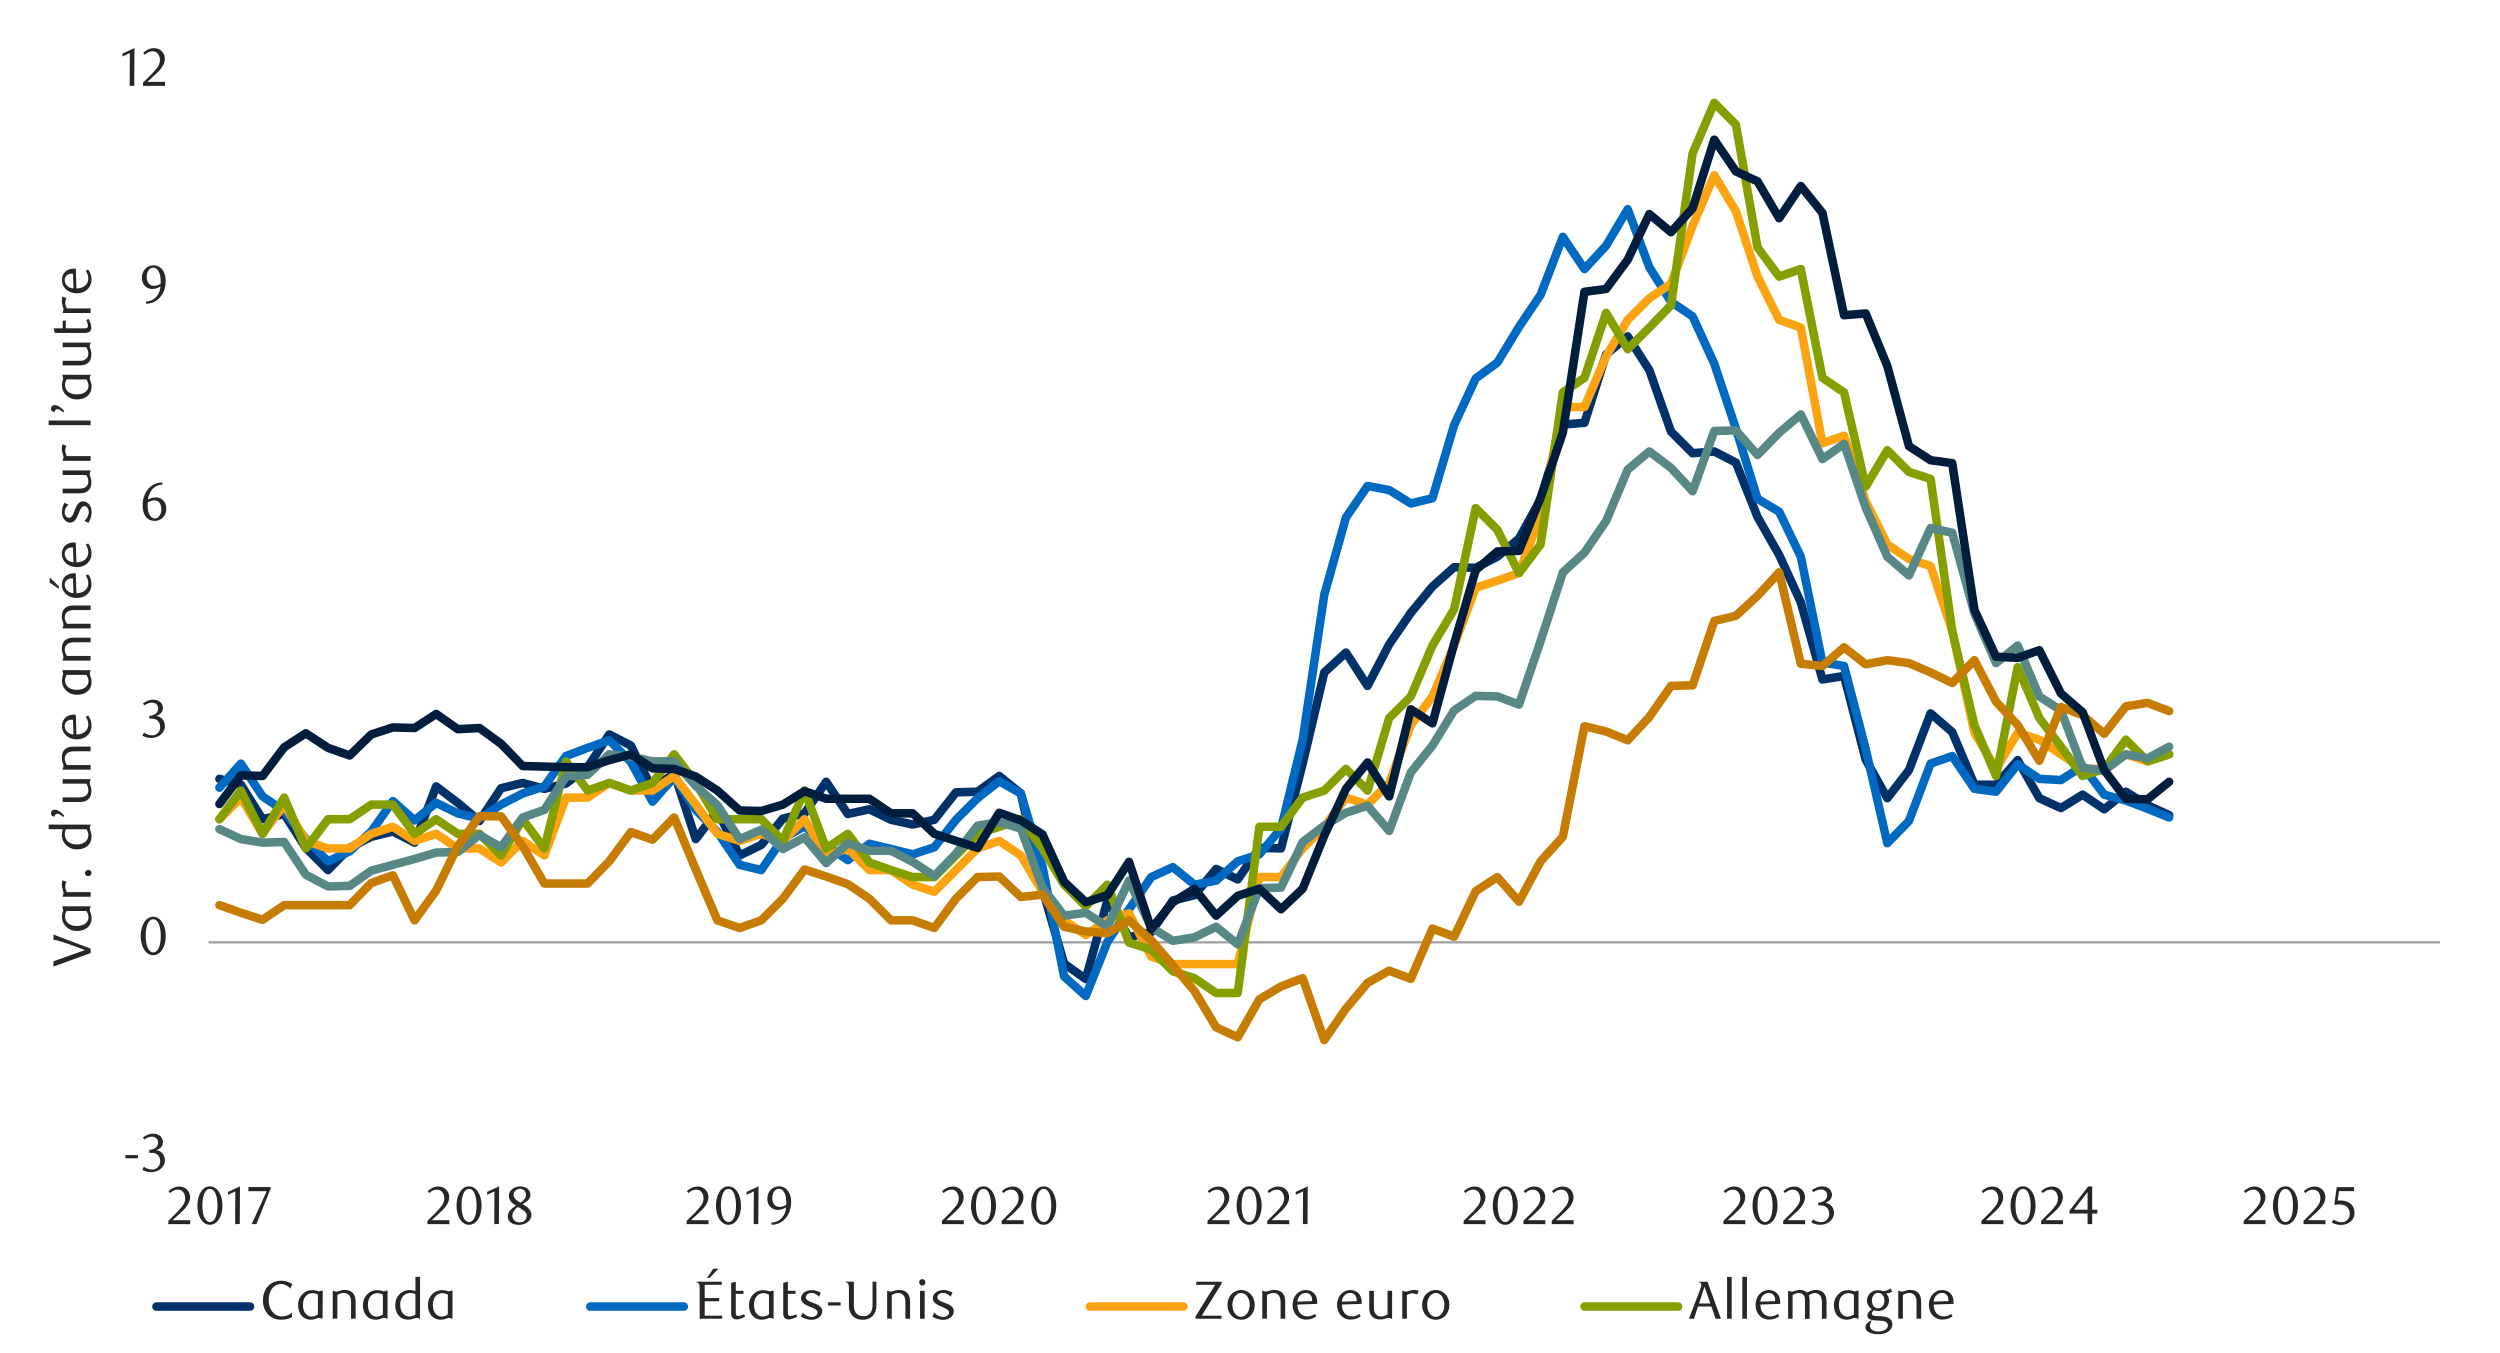 <svg xmlns="http://www.w3.org/2000/svg" xmlns:xlink="http://www.w3.org/1999/xlink" width="1460" height="790" viewBox="0 0 1460 790">
  <defs>
    <style>
      .a, .d, .e, .f, .g, .h, .i, .j, .k, .l {
        fill: none;
      }

      .b {
        clip-path: url(#a);
      }

      .c {
        clip-path: url(#b);
      }

      .d {
        stroke: #000;
        stroke-miterlimit: 10;
        stroke-width: 0.39px;
        opacity: 0;
      }

      .e {
        stroke: #a6a6a6;
        stroke-width: 1.42px;
      }

      .e, .f, .g, .h, .i, .j, .k, .l {
        stroke-linejoin: round;
      }

      .f {
        stroke: #003168;
      }

      .f, .g, .h, .i, .j, .k, .l {
        stroke-linecap: round;
        stroke-width: 4.98px;
      }

      .g {
        stroke: #006ac3;
      }

      .h {
        stroke: #fca311;
      }

      .i {
        stroke: #859e00;
      }

      .j {
        stroke: #588886;
      }

      .k {
        stroke: #c77d03;
      }

      .l {
        stroke: #001d3e;
      }

      .m {
        clip-path: url(#c);
      }

      .n {
        fill: #262626;
      }
    </style>
    <clipPath id="a">
      <rect class="a" x="-131.92" y="-709.83" width="1725.84" height="2233.44"/>
    </clipPath>
    <clipPath id="b">
      <rect class="a" x="10.21" y="27.2" width="1441.58" height="759.03"/>
    </clipPath>
    <clipPath id="c">
      <rect class="a" x="10.55" y="27.54" width="1441.25" height="758.69"/>
    </clipPath>
  </defs>
  <g class="b">
    <g class="c">
      <rect class="d" x="10.26" y="27.37" width="1441.36" height="758.95"/>
    </g>
    <line class="e" x1="121.82" y1="550.31" x2="1424.92" y2="550.31"/>
    <polyline class="f" points="128.15 454.86 140.69 458.27 153.32 478.43 165.96 475.36 178.59 495.15 191.56 508.13 204.2 495.15 216.83 488.67 229.46 485.6 242.1 492.08 254.73 459.28 267.36 468.87 280 479.45 292.63 460.33 305.26 457.25 317.9 460.67 330.53 457.59 343.17 448.03 355.8 428.91 368.43 435.4 381.07 461 393.7 451.44 406.33 490.02 418.97 473.64 431.94 499.58 444.57 493.44 457.21 478.07 469.84 474.99 482.47 456.58 495.11 475.36 507.74 472.62 520.37 478.77 533.01 481.51 545.64 478.77 558.27 462.73 570.91 462.36 583.54 453.17 596.18 463.4 608.81 519.41 621.44 562.75 634.08 571.75 646.71 525.89 659.34 547.38 672.32 544.31 684.95 525.89 697.58 522.82 710.22 507.45 722.85 513.6 735.48 495.15 748.12 495.49 760.75 445.97 773.38 392.7 786.02 381.11 798.65 400.57 811.28 376.32 823.92 357.88 836.55 342.54 849.19 331.26 861.82 331.6 874.45 325.11 887.09 314.53 899.72 291.64 912.69 247.95 925.33 246.91 937.96 206.98 950.59 196.43 963.23 216.2 975.86 252.04 988.49 264.68 1001.13 263.66 1013.76 270.15 1026.39 301.9 1039.03 324.09 1051.66 351.73 1064.3 396.82 1076.93 394.76 1089.56 443.61 1102.2 466.14 1114.83 449.73 1127.46 416.62 1140.1 427.53 1153.07 458.27 1165.7 458.27 1178.34 443.94 1190.97 466.14 1203.6 471.92 1216.24 464.08 1228.87 472.62 1241.51 462.36 1254.14 470.23 1266.77 476.04"/>
    <polyline class="g" points="128.15 459.99 140.69 445.97 153.32 465.09 165.96 473.64 178.59 490.02 191.56 502.99 204.2 497.19 216.83 485.6 229.46 467.83 242.1 479.11 254.73 468.87 267.36 474.99 280 478.07 292.63 469.89 305.26 463.4 317.9 459.28 330.53 441.55 343.17 436.75 355.8 432.32 368.43 444.96 381.07 468.17 393.7 453.84 406.33 472.96 418.97 485.93 431.94 505.05 444.57 508.13 457.21 489.68 469.84 482.52 482.47 493.77 495.11 502.32 507.74 492.76 520.37 495.83 533.01 498.91 545.64 494.82 558.27 478.77 570.91 466.14 583.54 456.24 596.18 463.4 608.81 506.07 621.44 570.28 634.08 581.64 646.71 550.12 659.34 531 672.32 512.22 684.95 506.41 697.58 516.67 710.22 514.27 722.85 502.99 735.48 498.91 748.12 483.88 760.75 431.99 773.38 347.3 786.02 302.24 798.65 283.8 811.28 286.19 823.92 294.03 836.55 290.96 849.19 248.29 861.82 220.97 874.45 211.75 887.09 190.93 899.72 172.15 912.69 138.34 925.33 157.12 937.96 143.47 950.59 122.18 963.23 156.11 975.86 176.24 988.49 184.79 1001.13 212.42 1013.76 250.32 1026.39 291.3 1039.03 298.83 1051.66 325.11 1064.3 386.92 1076.93 388.95 1089.56 437.46 1102.2 492.42 1114.83 479.45 1127.46 445.97 1140.1 441.55 1153.07 460.67 1165.7 462.36 1178.34 446.31 1190.97 454.86 1203.6 455.53 1216.24 447.36 1228.87 464.08 1241.51 467.49 1254.14 472.29 1266.77 477.39"/>
    <polyline class="h" points="128.15 478.43 140.69 465.8 153.32 486.95 165.96 469.89 178.59 491.07 191.56 495.49 204.2 495.49 216.83 486.95 229.46 482.86 242.1 491.07 254.73 486.95 267.36 495.49 280 495.49 292.63 503.7 305.26 491.07 317.9 499.58 330.53 465.8 343.17 465.8 355.8 457.25 368.43 461.68 381.07 461.68 393.7 453.17 406.33 469.89 418.97 486.95 431.94 491.07 444.57 486.95 457.21 491.07 469.84 478.43 482.47 499.58 495.11 495.49 507.74 508.13 520.37 508.13 533.01 516.67 545.64 520.76 558.27 508.13 570.91 495.49 583.54 491.07 596.18 499.58 608.81 520.76 621.44 537.48 634.08 546.03 646.71 537.48 659.34 533.39 672.32 558.66 684.95 563 697.58 563 710.22 563 722.85 563 735.48 512.22 748.12 512.22 760.75 495.49 773.38 482.86 786.02 465.8 798.65 469.89 811.28 457.25 823.92 423.44 836.55 406.72 849.19 377 861.82 343.21 874.45 339.1 887.09 334.67 899.72 300.86 912.69 237.69 925.33 237.69 937.96 207.99 950.59 186.82 963.23 174.18 975.86 165.67 988.49 131.85 1001.13 102.36 1013.76 123.31 1026.39 161.55 1039.03 186.82 1051.66 191.27 1064.3 258.87 1076.93 254.44 1089.56 292.68 1102.2 317.95 1114.83 326.46 1127.46 330.58 1140.1 368.48 1153.07 427.9 1165.7 449.05 1178.34 427.9 1190.97 431.99 1203.6 440.53 1216.24 449.05 1228.87 449.05 1241.51 440.53 1254.14 444.62 1266.77 440.53"/>
    <polyline class="i" points="128.15 478.43 140.69 461.68 153.32 486.95 165.96 465.8 178.59 495.49 191.56 478.43 204.2 478.43 216.83 469.89 229.46 469.89 242.1 486.95 254.73 478.43 267.36 486.95 280 486.95 292.63 499.58 305.26 478.43 317.9 495.49 330.53 444.62 343.17 461.68 355.8 457.25 368.43 461.68 381.07 457.25 393.7 440.53 406.33 457.25 418.97 478.43 431.94 478.43 444.57 478.43 457.21 491.07 469.84 461.68 482.47 495.49 495.11 486.95 507.74 503.7 520.37 508.13 533.01 512.22 545.64 512.22 558.27 499.58 570.91 486.95 583.54 482.86 596.18 478.43 608.81 495.49 621.44 516.67 634.08 529.3 646.71 516.67 659.34 550.46 672.32 554.57 684.95 567.21 697.58 571.29 710.22 579.9 722.85 579.9 735.48 482.86 748.12 482.86 760.75 465.8 773.38 461.68 786.02 449.05 798.65 461.68 811.28 419.35 823.92 406.72 836.55 377 849.19 355.85 861.82 296.77 874.45 309.4 887.09 334.67 899.72 317.95 912.69 229.17 925.33 220.63 937.96 182.73 950.59 203.91 963.23 191.27 975.86 178.3 988.49 89.53 1001.13 60.09 1013.76 72.78 1026.39 144.49 1039.03 161.55 1051.66 157.12 1064.3 220.63 1076.93 229.17 1089.56 284.13 1102.2 262.96 1114.83 275.59 1127.46 279.71 1140.1 368.48 1153.07 423.44 1165.7 453.17 1178.34 389.63 1190.97 419.35 1203.6 436.08 1216.24 453.17 1228.87 449.05 1241.51 431.99 1254.14 444.62 1266.77 440.53"/>
    <polyline class="j" points="128.15 484.21 140.69 490.02 153.32 492.08 165.96 491.74 178.59 510.86 191.56 517.69 204.2 517.35 216.83 508.46 229.46 505.05 242.1 501.64 254.73 497.89 267.36 497.55 280 487.63 292.63 494.82 305.26 477.39 317.9 472.96 330.53 453.5 343.17 452.46 355.8 440.53 368.43 441.88 381.07 444.62 393.7 444.62 406.33 458.95 418.97 470.23 431.94 490.02 444.57 484.55 457.21 495.83 469.84 489.01 482.47 504.04 495.11 492.42 507.74 496.85 520.37 496.85 533.01 503.33 545.64 511.54 558.27 498.57 570.91 482.18 583.54 480.12 596.18 483.88 608.81 518.36 621.44 534.75 634.08 533.06 646.71 541.23 659.34 514.27 672.32 541.6 684.95 549.44 697.58 547.38 710.22 541.23 722.85 551.53 735.48 518.7 748.12 518.36 760.75 491.74 773.38 482.18 786.02 474.65 798.65 470.56 811.28 485.26 823.92 451.11 836.55 435.4 849.19 414.9 861.82 406.38 874.45 406.72 887.09 411.49 899.72 374.29 912.69 334.33 925.33 322.71 937.96 304.27 950.59 274.24 963.23 263.66 975.86 273.22 988.49 286.87 1001.13 251.7 1013.76 251.37 1026.39 265.69 1039.03 252.72 1051.66 242.03 1064.3 268.09 1076.93 259.21 1089.56 296.43 1102.2 325.11 1114.83 336.05 1127.46 308.39 1140.1 311.12 1153.07 358.24 1165.7 387.26 1178.34 377 1190.97 406.72 1203.6 414.9 1216.24 448.37 1228.87 450.09 1241.51 440.53 1254.14 442.9 1266.77 436.08"/>
    <polyline class="k" points="128.15 528.6 140.69 533.06 153.32 537.14 165.96 528.6 178.59 528.6 191.56 528.6 204.2 528.6 216.83 515.63 229.46 511.2 242.1 537.48 254.73 520.08 267.36 494.14 280 476.71 292.63 476.71 305.26 494.14 317.9 515.97 330.53 515.97 343.17 515.97 355.8 502.99 368.43 485.93 381.07 490.36 393.7 477.39 406.33 507.79 418.97 537.48 431.94 541.94 444.57 537.48 457.21 524.85 469.84 507.79 482.47 511.88 495.11 516.33 507.74 524.85 520.37 537.48 533.01 537.48 545.64 541.94 558.27 524.85 570.91 512.22 583.54 511.88 596.18 523.83 608.81 522.45 621.44 541.23 634.08 543.97 646.71 545.01 659.34 537.48 672.32 549.1 684.95 563.79 697.58 578.8 710.22 599.97 722.85 605.78 735.48 583.59 748.12 576.06 760.75 571.29 773.38 607.39 786.02 589.06 798.65 574.03 811.28 566.87 823.92 571.63 836.55 542.28 849.19 547.04 861.82 520.42 874.45 512.22 887.09 526.57 899.72 502.99 912.69 488.67 925.33 424.12 937.96 427.19 950.59 432.32 963.23 418.68 975.86 400.57 988.49 400.23 1001.13 362.67 1013.76 359.6 1026.39 347.98 1039.03 334.27 1051.66 387.6 1064.3 388.95 1076.93 378.04 1089.56 387.94 1102.2 385.54 1114.83 387.26 1127.46 392.7 1140.1 398.85 1153.07 385.54 1165.7 409.79 1178.34 423.44 1190.97 444.28 1203.6 412.87 1216.24 417.63 1228.87 428.57 1241.51 412.53 1254.14 410.47 1266.77 415.26"/>
    <polyline class="l" points="128.15 469.55 140.69 452.8 153.32 453.17 165.96 436.41 178.59 428.24 191.56 436.75 204.2 441.21 216.83 428.91 229.46 424.82 242.1 425.16 254.73 416.96 267.36 425.84 280 425.16 292.63 434.38 305.26 447.36 317.9 447.69 330.53 448.03 343.17 448.03 355.8 443.94 368.43 440.53 381.07 448.71 393.7 449.05 406.33 453.5 418.97 461.68 431.94 473.3 444.57 473.64 457.21 469.89 469.84 462.02 482.47 466.48 495.11 466.48 507.74 466.48 520.37 474.99 533.01 474.99 545.64 486.95 558.27 491.07 570.91 495.15 583.54 474.65 596.18 479.11 608.81 487.29 621.44 514.95 634.08 526.91 646.71 522.82 659.34 503.33 672.32 542.53 684.95 526.91 697.58 519.04 710.22 534.75 722.85 523.16 735.48 519.04 748.12 531 760.75 519.04 773.38 487.99 786.02 460.67 798.65 445.3 811.28 465.09 823.92 414.22 836.55 422.43 849.19 375.98 861.82 332.98 874.45 322.04 887.09 321.7 899.72 290.62 912.69 252.72 925.33 170.43 937.96 168.74 950.59 151.65 963.23 125.03 975.86 135.6 988.49 121.62 1001.13 81.57 1013.76 100.1 1026.39 105.91 1039.03 127.43 1051.66 108.65 1064.3 124.35 1076.93 184.08 1089.56 183.07 1102.2 213.8 1114.83 260.59 1127.46 268.76 1140.1 270.49 1153.07 356.19 1165.7 383.51 1178.34 384.19 1190.97 379.73 1203.6 405 1216.24 415.94 1228.87 449.73 1241.51 466.48 1254.14 466.81 1266.77 456.58"/>
    <g class="m">
      <g>
        <path class="n" d="M73.24,676.44v-1.86h7.3v1.86Z"/>
        <path class="n" d="M91.14,671.75a5.55,5.55,0,0,1,2.11.58,5.37,5.37,0,0,1,1.62,1.29,6.1,6.1,0,0,1,1.06,1.84,6.63,6.63,0,0,1,.38,2.27,5.67,5.67,0,0,1-.66,2.69,7.38,7.38,0,0,1-1.77,2.17A8.18,8.18,0,0,1,91.33,684a8.91,8.91,0,0,1-3,.52,12,12,0,0,1-2.47-.27,10,10,0,0,1-2.75-1.09l.94-1.79A8.42,8.42,0,0,0,89,683a4.31,4.31,0,0,0,1.7-.35,4.79,4.79,0,0,0,1.47-1,4.45,4.45,0,0,0,1-1.48,4.83,4.83,0,0,0,.38-1.94,5.73,5.73,0,0,0-.38-2.15,4.46,4.46,0,0,0-1-1.56,4.19,4.19,0,0,0-1.5-.94,5.35,5.35,0,0,0-1.84-.32H87.15v-1.76a6.25,6.25,0,0,0,3.71-1.16,3.79,3.79,0,0,0,1.45-3.21,3,3,0,0,0-1-2.36,3.6,3.6,0,0,0-2.47-.92,6.52,6.52,0,0,0-2.33.4,10.11,10.11,0,0,0-2.27,1.21l-.75-1.2a14.34,14.34,0,0,1,2.86-1.6,7.79,7.79,0,0,1,3-.6,7.29,7.29,0,0,1,2.35.36,5.79,5.79,0,0,1,1.82,1A4.46,4.46,0,0,1,94.71,665a4.72,4.72,0,0,1,.12,3.65A4.88,4.88,0,0,1,94,670a5.47,5.47,0,0,1-1.26,1A10,10,0,0,1,91.14,671.75Z"/>
      </g>
    </g>
    <g class="m">
      <path class="n" d="M96.77,546.63a17.57,17.57,0,0,1-.54,4.5,12.19,12.19,0,0,1-1.54,3.54A7.62,7.62,0,0,1,92.37,557a5.53,5.53,0,0,1-2.93.82,5.26,5.26,0,0,1-2.88-.84,7.53,7.53,0,0,1-2.29-2.31,12.07,12.07,0,0,1-1.52-3.52,17.43,17.43,0,0,1-.55-4.47,17.88,17.88,0,0,1,.55-4.52,12.81,12.81,0,0,1,1.51-3.59,7.2,7.2,0,0,1,2.28-2.34,5.48,5.48,0,0,1,5.83,0,7.51,7.51,0,0,1,2.32,2.34,12.38,12.38,0,0,1,1.54,3.57A17.76,17.76,0,0,1,96.77,546.63Zm-2.88,0a24.53,24.53,0,0,0-.29-3.86,13,13,0,0,0-.83-3.11,5.73,5.73,0,0,0-1.36-2.06,2.86,2.86,0,0,0-3.84,0,5.6,5.6,0,0,0-1.36,2,12.85,12.85,0,0,0-.83,3.08,25.63,25.63,0,0,0,0,7.69,12.7,12.7,0,0,0,.84,3.08,5.77,5.77,0,0,0,1.39,2,2.68,2.68,0,0,0,1.88.74,2.76,2.76,0,0,0,1.9-.74,5.63,5.63,0,0,0,1.38-2,12.8,12.8,0,0,0,.83-3.06A23.75,23.75,0,0,0,93.89,546.68Z"/>
    </g>
    <g class="m">
      <path class="n" d="M91.18,418.17a5.73,5.73,0,0,1,2.11.58A5.37,5.37,0,0,1,94.91,420a6.08,6.08,0,0,1,1,1.84,6.57,6.57,0,0,1,.37,2.26,5.78,5.78,0,0,1-.65,2.69A7.43,7.43,0,0,1,93.92,429a8.3,8.3,0,0,1-2.55,1.45,8.86,8.86,0,0,1-3,.52,11.89,11.89,0,0,1-2.47-.27,9.93,9.93,0,0,1-2.74-1.09l.94-1.79a8.39,8.39,0,0,0,4.9,1.61,4.3,4.3,0,0,0,1.69-.35,4.75,4.75,0,0,0,1.46-1,4.4,4.4,0,0,0,1-1.47,4.65,4.65,0,0,0,.38-1.93,5.75,5.75,0,0,0-.37-2.16,4.66,4.66,0,0,0-1-1.55,4.19,4.19,0,0,0-1.5-.94,5.35,5.35,0,0,0-1.84-.32H87.2V418a6.25,6.25,0,0,0,3.7-1.17,3.78,3.78,0,0,0,1.45-3.2,3,3,0,0,0-1-2.36,3.62,3.62,0,0,0-2.47-.91,6.69,6.69,0,0,0-2.32.4A9.85,9.85,0,0,0,84.28,412l-.76-1.2a14.62,14.62,0,0,1,2.86-1.6,7.77,7.77,0,0,1,3-.6,7,7,0,0,1,2.35.37,5.74,5.74,0,0,1,1.81,1,4.56,4.56,0,0,1,1.31,5.14,4.66,4.66,0,0,1-.85,1.36,5.52,5.52,0,0,1-1.26,1A9.87,9.87,0,0,1,91.18,418.17Z"/>
    </g>
    <g class="m">
      <path class="n" d="M95,283a9.45,9.45,0,0,0-2.9.56A8.38,8.38,0,0,0,90,284.73a6.59,6.59,0,0,0-1.38,1.42,16,16,0,0,0-.91,1.46,11,11,0,0,0-.82,2,11.82,11.82,0,0,0-.5,2.18,10,10,0,0,1,2.4-1,8.93,8.93,0,0,1,2.25-.3,6.25,6.25,0,0,1,2.32.44,5.46,5.46,0,0,1,1.93,1.29,5.91,5.91,0,0,1,1.31,2.07,7.86,7.86,0,0,1,.47,2.8,7.73,7.73,0,0,1-.58,3.06A6.72,6.72,0,0,1,95,302.34a6.51,6.51,0,0,1-2.18,1.38,7,7,0,0,1-5.23-.06A5.75,5.75,0,0,1,85.35,302a8.59,8.59,0,0,1-1.49-2.88,13.63,13.63,0,0,1-.55-4.13,15.22,15.22,0,0,1,.88-5.27,13.38,13.38,0,0,1,2.4-4.18,11.11,11.11,0,0,1,3.58-2.75,10.14,10.14,0,0,1,4.45-1Zm-8.66,10.33a8.73,8.73,0,0,0-.1.91c0,.32,0,.63,0,.94a17.06,17.06,0,0,0,.19,2.61,7.88,7.88,0,0,0,.53,2,5.41,5.41,0,0,0,1.47,2.23,3,3,0,0,0,1.94.72,3.11,3.11,0,0,0,1.45-.36A3.63,3.63,0,0,0,93,301.4a5.77,5.77,0,0,0,.86-1.66,6.77,6.77,0,0,0,.33-2.17,6.22,6.22,0,0,0-1.11-4,3.59,3.59,0,0,0-2.89-1.33,6.87,6.87,0,0,0-1.87.27A8.22,8.22,0,0,0,86.33,293.36Z"/>
    </g>
    <g class="m">
      <path class="n" d="M85.07,176.13a9.54,9.54,0,0,0,2.86-.57,8.7,8.7,0,0,0,2.12-1.14A8.83,8.83,0,0,0,91.57,173a12.87,12.87,0,0,0,1-1.51,8.83,8.83,0,0,0,.75-2,11,11,0,0,0,.38-2.18,10.38,10.38,0,0,1-2.42,1.09,8.25,8.25,0,0,1-2.32.36,6.53,6.53,0,0,1-2.38-.44A5.78,5.78,0,0,1,84.68,167a5.94,5.94,0,0,1-1.32-2,7.26,7.26,0,0,1-.49-2.78,7.82,7.82,0,0,1,.58-3.07A7.13,7.13,0,0,1,85,156.86a6.31,6.31,0,0,1,2.16-1.41,6.69,6.69,0,0,1,2.52-.49,6.78,6.78,0,0,1,2.59.53,6.45,6.45,0,0,1,2.27,1.67A8.52,8.52,0,0,1,96.14,160a12.44,12.44,0,0,1,.61,4.13,15.72,15.72,0,0,1-.86,5.28,12.93,12.93,0,0,1-2.39,4.17,10.81,10.81,0,0,1-3.59,2.75,10.25,10.25,0,0,1-4.46,1Zm8.76-10.46q0-.34,0-.6v-.59a23.7,23.7,0,0,0-.23-3,9.13,9.13,0,0,0-.65-2.29A5.12,5.12,0,0,0,91.47,157a3.2,3.2,0,0,0-2-.66,3,3,0,0,0-1.4.36,3.86,3.86,0,0,0-1.2,1.06,5.55,5.55,0,0,0-.83,1.65,6.9,6.9,0,0,0-.32,2.18,5.91,5.91,0,0,0,1.17,4,3.79,3.79,0,0,0,3,1.34A7.61,7.61,0,0,0,93.83,165.67Z"/>
    </g>
    <g class="m">
      <g>
        <path class="n" d="M75.72,50.16,75.81,31,71.53,33v-1.7l7-3.24-.13,22.06Z"/>
        <path class="n" d="M83.52,50.16V48.27l4.15-4.12a38.57,38.57,0,0,0,4.17-4.71,7.07,7.07,0,0,0,1.56-4.2,7,7,0,0,0-.3-2.09,5.55,5.55,0,0,0-.83-1.67,3.69,3.69,0,0,0-3-1.49,5.81,5.81,0,0,0-2.55.55A7.6,7.6,0,0,0,84.56,32l-.91-1.13a12,12,0,0,1,3-2.06A7.89,7.89,0,0,1,90,28.13a6.56,6.56,0,0,1,2.43.45,6.27,6.27,0,0,1,2,1.29,6.19,6.19,0,0,1,1.34,2,6.52,6.52,0,0,1,.48,2.53,6.93,6.93,0,0,1-.55,2.75,12.87,12.87,0,0,1-1.35,2.44,17.46,17.46,0,0,1-1.7,2q-.9.93-1.62,1.59l-5,4.62H96.36v2.33Z"/>
      </g>
    </g>
    <g class="m">
      <g>
        <path class="n" d="M98.29,714.89V713l4.15-4.11a41,41,0,0,0,4.16-4.69,7.1,7.1,0,0,0,1.55-4.2,6.88,6.88,0,0,0-.3-2.08,5.12,5.12,0,0,0-.83-1.67,3.72,3.72,0,0,0-1.3-1.1,3.78,3.78,0,0,0-1.74-.39,5.87,5.87,0,0,0-2.55.55,7.7,7.7,0,0,0-2.1,1.46l-.91-1.13a12.1,12.1,0,0,1,3-2,7.81,7.81,0,0,1,3.33-.68,6.47,6.47,0,0,1,2.42.45,6,6,0,0,1,2,1.29,6,6,0,0,1,1.33,2,6.31,6.31,0,0,1,.49,2.53,6.91,6.91,0,0,1-.55,2.74,13,13,0,0,1-1.35,2.43,16.53,16.53,0,0,1-1.7,2c-.59.62-1.13,1.15-1.61,1.59l-5,4.6h10.3v2.33Z"/>
        <path class="n" d="M129.88,704.1a17.57,17.57,0,0,1-.54,4.5,12.19,12.19,0,0,1-1.54,3.54,7.62,7.62,0,0,1-2.32,2.31,5.53,5.53,0,0,1-2.93.82,5.26,5.26,0,0,1-2.88-.84,7.53,7.53,0,0,1-2.29-2.31,12.07,12.07,0,0,1-1.52-3.52,17.43,17.43,0,0,1-.55-4.47,18,18,0,0,1,.55-4.53,12.87,12.87,0,0,1,1.51-3.58,7.2,7.2,0,0,1,2.28-2.34,5.48,5.48,0,0,1,5.83,0A7.51,7.51,0,0,1,127.8,696a12.38,12.38,0,0,1,1.54,3.57A17.76,17.76,0,0,1,129.88,704.1Zm-2.88,0a24.53,24.53,0,0,0-.29-3.86,13.47,13.47,0,0,0-.83-3.11,5.62,5.62,0,0,0-1.37-2.06,2.76,2.76,0,0,0-1.91-.74,2.8,2.8,0,0,0-1.92.74,5.6,5.6,0,0,0-1.36,2,13.31,13.31,0,0,0-.84,3.08,26.54,26.54,0,0,0,0,7.69,13.16,13.16,0,0,0,.85,3.08,5.89,5.89,0,0,0,1.38,2,2.76,2.76,0,0,0,1.89.74,2.81,2.81,0,0,0,1.9-.74,5.63,5.63,0,0,0,1.38-2,13.29,13.29,0,0,0,.83-3.06A23.75,23.75,0,0,0,127,704.15Z"/>
        <path class="n" d="M137.33,714.89l.09-19.13-4.27,2v-1.69l7-3.24-.12,22Z"/>
        <path class="n" d="M149.73,714.89H147l8.76-19.22H145l.19-2.42h12.87v.85Z"/>
      </g>
    </g>
    <g class="m">
      <g>
        <path class="n" d="M249.62,714.89V713l4.14-4.11a40,40,0,0,0,4.16-4.69,7.11,7.11,0,0,0,1.56-4.2,6.88,6.88,0,0,0-.3-2.08,5.55,5.55,0,0,0-.83-1.67,3.81,3.81,0,0,0-1.3-1.1,3.85,3.85,0,0,0-1.75-.39,5.79,5.79,0,0,0-2.54.55,7.41,7.41,0,0,0-2.1,1.46l-.92-1.13a12.14,12.14,0,0,1,3-2,7.74,7.74,0,0,1,3.33-.68,6.51,6.51,0,0,1,2.42.45,5.81,5.81,0,0,1,2,1.29,6,6,0,0,1,1.34,2,6.48,6.48,0,0,1,.49,2.53,7.09,7.09,0,0,1-.55,2.74,13,13,0,0,1-1.35,2.43,17.46,17.46,0,0,1-1.7,2q-.9.93-1.62,1.59l-5,4.6h10.3v2.33Z"/>
        <path class="n" d="M281.21,704.1a17.12,17.12,0,0,1-.55,4.5,12.18,12.18,0,0,1-1.53,3.54,7.62,7.62,0,0,1-2.32,2.31,5.56,5.56,0,0,1-2.93.82,5.21,5.21,0,0,1-2.88-.84,7.53,7.53,0,0,1-2.29-2.31,11.81,11.81,0,0,1-1.52-3.52,17,17,0,0,1-.55-4.47,17.57,17.57,0,0,1,.55-4.53,12.57,12.57,0,0,1,1.5-3.58,7.23,7.23,0,0,1,2.29-2.34,5.33,5.33,0,0,1,2.9-.84,5.4,5.4,0,0,1,2.93.84,7.51,7.51,0,0,1,2.32,2.34,12.37,12.37,0,0,1,1.53,3.57A17.31,17.31,0,0,1,281.21,704.1Zm-2.89,0a24.57,24.57,0,0,0-.28-3.86,14,14,0,0,0-.83-3.11,5.75,5.75,0,0,0-1.37-2.06,2.85,2.85,0,0,0-3.83,0,5.62,5.62,0,0,0-1.37,2,13.85,13.85,0,0,0-.83,3.08,26.54,26.54,0,0,0,0,7.69,12.69,12.69,0,0,0,.85,3.08,5.89,5.89,0,0,0,1.38,2,2.72,2.72,0,0,0,1.88.74,2.77,2.77,0,0,0,1.9-.74,5.52,5.52,0,0,0,1.39-2A13.81,13.81,0,0,0,278,708,23.8,23.8,0,0,0,278.32,704.15Z"/>
        <path class="n" d="M288.65,714.89l.1-19.13-4.27,2v-1.69l7-3.24-.13,22Z"/>
        <path class="n" d="M301.33,704.05c-.44-.27-.9-.57-1.39-.91a6.9,6.9,0,0,1-1.35-1.19,6.18,6.18,0,0,1-1-1.59,5.06,5.06,0,0,1-.41-2.11,4.28,4.28,0,0,1,.55-2.11,5.77,5.77,0,0,1,1.47-1.69,7.05,7.05,0,0,1,2.09-1.15,7.33,7.33,0,0,1,2.47-.43,8.09,8.09,0,0,1,2.35.33,5.81,5.81,0,0,1,1.89,1,4.72,4.72,0,0,1,1.27,1.51,4.08,4.08,0,0,1,.47,2,4.24,4.24,0,0,1-.36,1.79,5.1,5.1,0,0,1-1,1.43,8.39,8.39,0,0,1-1.46,1.19c-.56.37-1.14.73-1.76,1.08l.63.38,1.63,1.08a8,8,0,0,1,1.45,1.26,6.1,6.1,0,0,1,1.05,1.59,4.92,4.92,0,0,1-.15,4.25,6,6,0,0,1-1.54,1.84,7.68,7.68,0,0,1-2.3,1.25,8.39,8.39,0,0,1-2.87.48,10,10,0,0,1-2.49-.3,6.71,6.71,0,0,1-2.07-.91,4.62,4.62,0,0,1-1.41-1.54,4.41,4.41,0,0,1-.51-2.15,4.77,4.77,0,0,1,.5-2.26,6.74,6.74,0,0,1,1.24-1.73,9.38,9.38,0,0,1,1.55-1.3C300.4,704.71,300.89,704.37,301.33,704.05Zm1.11.82a13.17,13.17,0,0,0-1.23,1,9.44,9.44,0,0,0-1,1.24,6.49,6.49,0,0,0-.72,1.38,4.17,4.17,0,0,0-.27,1.45,4.06,4.06,0,0,0,.27,1.46,3.78,3.78,0,0,0,.79,1.26,3.65,3.65,0,0,0,1.28.86,4.8,4.8,0,0,0,1.81.31,4.85,4.85,0,0,0,1.82-.31,4,4,0,0,0,1.33-.86,3.56,3.56,0,0,0,.82-1.26,4.06,4.06,0,0,0,.27-1.46,3.48,3.48,0,0,0-1.35-2.57c-.32-.28-.65-.54-1-.79s-.69-.49-1-.71-.67-.42-1-.59Zm1.54-2.54a7.89,7.89,0,0,0,1.21-.83,7.08,7.08,0,0,0,1-1.09,5.5,5.5,0,0,0,.73-1.25,3.81,3.81,0,0,0,.26-1.39,3.58,3.58,0,0,0-.75-2.19,3.32,3.32,0,0,0-1.15-.93,3.86,3.86,0,0,0-4.22.64,3.42,3.42,0,0,0-1.1,2.64,2.79,2.79,0,0,0,.31,1.34,5.39,5.39,0,0,0,.8,1.08,6.74,6.74,0,0,0,1.12.91l1.26.78Z"/>
      </g>
    </g>
    <g class="m">
      <g>
        <path class="n" d="M401,714.89V713l4.15-4.11a41,41,0,0,0,4.16-4.69,7.11,7.11,0,0,0,1.56-4.2,6.88,6.88,0,0,0-.3-2.08,5.55,5.55,0,0,0-.83-1.67,3.84,3.84,0,0,0-1.31-1.1,3.78,3.78,0,0,0-1.74-.39,5.79,5.79,0,0,0-2.54.55,7.6,7.6,0,0,0-2.11,1.46l-.91-1.13a12.14,12.14,0,0,1,3-2,7.73,7.73,0,0,1,3.32-.68,6.47,6.47,0,0,1,2.42.45,5.75,5.75,0,0,1,2,1.29,6,6,0,0,1,1.34,2,6.48,6.48,0,0,1,.48,2.53,6.91,6.91,0,0,1-.55,2.74,12,12,0,0,1-1.35,2.43,17.4,17.4,0,0,1-1.69,2q-.9.93-1.62,1.59l-5,4.6h10.3v2.33Z"/>
        <path class="n" d="M432.71,704.1a17.12,17.12,0,0,1-.55,4.5,11.91,11.91,0,0,1-1.53,3.54,7.62,7.62,0,0,1-2.32,2.31,5.56,5.56,0,0,1-2.93.82,5.21,5.21,0,0,1-2.88-.84,7.53,7.53,0,0,1-2.29-2.31,11.81,11.81,0,0,1-1.52-3.52,17,17,0,0,1-.55-4.47,17.57,17.57,0,0,1,.55-4.53,12.86,12.86,0,0,1,1.5-3.58,7.23,7.23,0,0,1,2.29-2.34,5.33,5.33,0,0,1,2.9-.84,5.4,5.4,0,0,1,2.93.84,7.51,7.51,0,0,1,2.32,2.34,12.1,12.1,0,0,1,1.53,3.57A17.31,17.31,0,0,1,432.71,704.1Zm-2.89,0a24.57,24.57,0,0,0-.28-3.86,14,14,0,0,0-.83-3.11,5.62,5.62,0,0,0-1.37-2.06,2.85,2.85,0,0,0-3.83,0,5.74,5.74,0,0,0-1.37,2,13.85,13.85,0,0,0-.83,3.08,26.54,26.54,0,0,0,0,7.69,12.69,12.69,0,0,0,.85,3.08,5.89,5.89,0,0,0,1.38,2,2.75,2.75,0,0,0,1.89.74,2.81,2.81,0,0,0,1.9-.74,5.63,5.63,0,0,0,1.38-2,13.81,13.81,0,0,0,.83-3.06A23.8,23.8,0,0,0,429.82,704.15Z"/>
        <path class="n" d="M440.15,714.89l.1-19.13-4.27,2v-1.69l7-3.24-.13,22Z"/>
        <path class="n" d="M450.42,714a9.55,9.55,0,0,0,2.86-.56,8.87,8.87,0,0,0,2.12-1.15,8.48,8.48,0,0,0,1.52-1.46,11.1,11.1,0,0,0,1-1.51,8.74,8.74,0,0,0,.75-2,11.11,11.11,0,0,0,.38-2.18,10.34,10.34,0,0,1-2.42,1.08,8.25,8.25,0,0,1-2.32.36,6.44,6.44,0,0,1-2.37-.44,5.58,5.58,0,0,1-2-1.27,6,6,0,0,1-1.32-2,7.49,7.49,0,0,1-.49-2.78,7.87,7.87,0,0,1,.58-3.08,7.13,7.13,0,0,1,1.53-2.28,6.73,6.73,0,0,1,2.16-1.41,6.89,6.89,0,0,1,2.52-.49,6.57,6.57,0,0,1,2.59.54,6.22,6.22,0,0,1,2.27,1.66,8.57,8.57,0,0,1,1.62,2.88,12.44,12.44,0,0,1,.61,4.13,15.46,15.46,0,0,1-.86,5.27,13,13,0,0,1-2.39,4.18,10.94,10.94,0,0,1-3.59,2.75,10.21,10.21,0,0,1-4.46,1Zm8.76-10.46c0-.23,0-.43,0-.59v-.6a23.7,23.7,0,0,0-.23-3,8.84,8.84,0,0,0-.65-2.29,5.08,5.08,0,0,0-1.51-2.13,3.2,3.2,0,0,0-2-.66,3,3,0,0,0-1.4.36,3.7,3.7,0,0,0-1.2,1.05,5.8,5.8,0,0,0-.83,1.65,7,7,0,0,0-.32,2.18,5.94,5.94,0,0,0,1.17,4,3.8,3.8,0,0,0,3,1.33A7.58,7.58,0,0,0,459.18,703.58Z"/>
      </g>
    </g>
    <g class="m">
      <g>
        <path class="n" d="M550.06,714.89V713l4.15-4.11a42,42,0,0,0,4.16-4.69,7.16,7.16,0,0,0,1.55-4.2,6.88,6.88,0,0,0-.3-2.08,5.12,5.12,0,0,0-.83-1.67,3.72,3.72,0,0,0-1.3-1.1,3.78,3.78,0,0,0-1.74-.39,5.84,5.84,0,0,0-2.55.55,7.7,7.7,0,0,0-2.1,1.46l-.91-1.13a12.1,12.1,0,0,1,3-2,7.81,7.81,0,0,1,3.33-.68,6.47,6.47,0,0,1,2.42.45,6,6,0,0,1,2,1.29,6,6,0,0,1,1.33,2,6.31,6.31,0,0,1,.49,2.53,6.91,6.91,0,0,1-.55,2.74,13,13,0,0,1-1.35,2.43,16.53,16.53,0,0,1-1.7,2c-.59.62-1.13,1.15-1.61,1.59l-5,4.6h10.3v2.33Z"/>
        <path class="n" d="M581.65,704.1a17.57,17.57,0,0,1-.54,4.5,12.19,12.19,0,0,1-1.54,3.54,7.62,7.62,0,0,1-2.32,2.31,5.53,5.53,0,0,1-2.93.82,5.26,5.26,0,0,1-2.88-.84,7.53,7.53,0,0,1-2.29-2.31,12.07,12.07,0,0,1-1.52-3.52,17.43,17.43,0,0,1-.55-4.47,18,18,0,0,1,.55-4.53,12.87,12.87,0,0,1,1.51-3.58,7.1,7.1,0,0,1,2.28-2.34,5.48,5.48,0,0,1,5.83,0,7.51,7.51,0,0,1,2.32,2.34,12.38,12.38,0,0,1,1.54,3.57A17.76,17.76,0,0,1,581.65,704.1Zm-2.89,0a24.57,24.57,0,0,0-.28-3.86,13.47,13.47,0,0,0-.83-3.11,5.62,5.62,0,0,0-1.37-2.06,2.76,2.76,0,0,0-1.91-.74,2.8,2.8,0,0,0-1.92.74,5.6,5.6,0,0,0-1.36,2,13.31,13.31,0,0,0-.84,3.08,26.54,26.54,0,0,0,0,7.69,13.16,13.16,0,0,0,.85,3.08,5.89,5.89,0,0,0,1.38,2,2.76,2.76,0,0,0,1.89.74,2.81,2.81,0,0,0,1.9-.74,5.63,5.63,0,0,0,1.38-2,13.29,13.29,0,0,0,.83-3.06A23.8,23.8,0,0,0,578.76,704.15Z"/>
        <path class="n" d="M585,714.89V713l4.15-4.11a42,42,0,0,0,4.16-4.69,7.16,7.16,0,0,0,1.55-4.2,6.88,6.88,0,0,0-.3-2.08,5.33,5.33,0,0,0-.83-1.67,3.72,3.72,0,0,0-1.3-1.1,3.84,3.84,0,0,0-1.74-.39,5.84,5.84,0,0,0-2.55.55,7.7,7.7,0,0,0-2.1,1.46l-.91-1.13a12.1,12.1,0,0,1,3-2,7.81,7.81,0,0,1,3.33-.68,6.51,6.51,0,0,1,2.42.45,6,6,0,0,1,2,1.29,6,6,0,0,1,1.33,2,6.31,6.31,0,0,1,.49,2.53,7.09,7.09,0,0,1-.55,2.74,13,13,0,0,1-1.35,2.43,17.46,17.46,0,0,1-1.7,2c-.59.62-1.13,1.15-1.61,1.59l-5,4.6h10.3v2.33Z"/>
        <path class="n" d="M616.83,704.1a17.55,17.55,0,0,1-.55,4.5,12.19,12.19,0,0,1-1.54,3.54,7.62,7.62,0,0,1-2.32,2.31,5.53,5.53,0,0,1-2.93.82,5.26,5.26,0,0,1-2.88-.84,7.53,7.53,0,0,1-2.29-2.31,12.34,12.34,0,0,1-1.52-3.52,17.43,17.43,0,0,1-.55-4.47,18,18,0,0,1,.55-4.53,12.87,12.87,0,0,1,1.51-3.58,7.2,7.2,0,0,1,2.28-2.34,5.48,5.48,0,0,1,5.83,0,7.51,7.51,0,0,1,2.32,2.34,12.38,12.38,0,0,1,1.54,3.57A17.75,17.75,0,0,1,616.83,704.1Zm-2.89,0a24.53,24.53,0,0,0-.29-3.86,13,13,0,0,0-.83-3.11,5.61,5.61,0,0,0-1.36-2.06,2.86,2.86,0,0,0-3.84,0,5.6,5.6,0,0,0-1.36,2,12.85,12.85,0,0,0-.83,3.08,25.63,25.63,0,0,0,0,7.69,12.7,12.7,0,0,0,.84,3.08,5.77,5.77,0,0,0,1.39,2,2.72,2.72,0,0,0,1.88.74,2.79,2.79,0,0,0,1.9-.74,5.51,5.51,0,0,0,1.38-2,12.8,12.8,0,0,0,.83-3.06A23.75,23.75,0,0,0,613.94,704.15Z"/>
      </g>
    </g>
    <g class="m">
      <g>
        <path class="n" d="M705.19,714.89V713l4.14-4.11a41.17,41.17,0,0,0,4.17-4.69,7.16,7.16,0,0,0,1.55-4.2,6.88,6.88,0,0,0-.3-2.08,5.55,5.55,0,0,0-.83-1.67,3.81,3.81,0,0,0-1.3-1.1,3.85,3.85,0,0,0-1.75-.39,5.79,5.79,0,0,0-2.54.55,7.41,7.41,0,0,0-2.1,1.46l-.92-1.13a12.33,12.33,0,0,1,3-2,7.74,7.74,0,0,1,3.33-.68,6.51,6.51,0,0,1,2.42.45,5.81,5.81,0,0,1,2,1.29,6,6,0,0,1,1.34,2,6.48,6.48,0,0,1,.49,2.53,7.09,7.09,0,0,1-.55,2.74,13,13,0,0,1-1.35,2.43,17.46,17.46,0,0,1-1.7,2q-.9.93-1.62,1.59l-5,4.6H718v2.33Z"/>
        <path class="n" d="M736.78,704.1a17.12,17.12,0,0,1-.55,4.5,11.91,11.91,0,0,1-1.53,3.54,7.62,7.62,0,0,1-2.32,2.31,5.56,5.56,0,0,1-2.93.82,5.21,5.21,0,0,1-2.88-.84,7.53,7.53,0,0,1-2.29-2.31,11.81,11.81,0,0,1-1.52-3.52,17,17,0,0,1-.55-4.47,17.57,17.57,0,0,1,.55-4.53,12.57,12.57,0,0,1,1.5-3.58,7.23,7.23,0,0,1,2.29-2.34,5.33,5.33,0,0,1,2.9-.84,5.4,5.4,0,0,1,2.93.84A7.51,7.51,0,0,1,734.7,696a12.1,12.1,0,0,1,1.53,3.57A17.31,17.31,0,0,1,736.78,704.1Zm-2.89,0a24.57,24.57,0,0,0-.28-3.86,14,14,0,0,0-.83-3.11,5.62,5.62,0,0,0-1.37-2.06,2.85,2.85,0,0,0-3.83,0,5.74,5.74,0,0,0-1.37,2,13.85,13.85,0,0,0-.83,3.08,26.54,26.54,0,0,0,0,7.69,12.69,12.69,0,0,0,.85,3.08,5.89,5.89,0,0,0,1.38,2,2.75,2.75,0,0,0,1.89.74,2.81,2.81,0,0,0,1.9-.74,5.63,5.63,0,0,0,1.38-2,13.81,13.81,0,0,0,.83-3.06A23.8,23.8,0,0,0,733.89,704.15Z"/>
        <path class="n" d="M740.08,714.89V713l4.14-4.11a40,40,0,0,0,4.16-4.69,7.11,7.11,0,0,0,1.56-4.2,6.88,6.88,0,0,0-.3-2.08,5.55,5.55,0,0,0-.83-1.67,3.69,3.69,0,0,0-3-1.49,5.79,5.79,0,0,0-2.54.55,7.6,7.6,0,0,0-2.11,1.46l-.91-1.13a12.14,12.14,0,0,1,3-2,7.74,7.74,0,0,1,3.33-.68,6.42,6.42,0,0,1,2.41.45,5.75,5.75,0,0,1,2,1.29,6,6,0,0,1,1.34,2,6.48,6.48,0,0,1,.48,2.53,6.91,6.91,0,0,1-.55,2.74,12.45,12.45,0,0,1-1.34,2.43,17.46,17.46,0,0,1-1.7,2q-.9.93-1.62,1.59l-5,4.6h10.3v2.33Z"/>
        <path class="n" d="M760.9,714.89l.09-19.13-4.27,2v-1.69l7-3.24-.13,22Z"/>
      </g>
    </g>
    <g class="m">
      <g>
        <path class="n" d="M854.76,714.89V713l4.15-4.11a42,42,0,0,0,4.16-4.69,7.16,7.16,0,0,0,1.55-4.2,6.88,6.88,0,0,0-.3-2.08,5.33,5.33,0,0,0-.83-1.67,3.72,3.72,0,0,0-1.3-1.1,3.84,3.84,0,0,0-1.74-.39,5.84,5.84,0,0,0-2.55.55,7.7,7.7,0,0,0-2.1,1.46l-.91-1.13a12.1,12.1,0,0,1,3-2,7.81,7.81,0,0,1,3.33-.68,6.51,6.51,0,0,1,2.42.45,6,6,0,0,1,2,1.29,6,6,0,0,1,1.33,2,6.31,6.31,0,0,1,.49,2.53,7.09,7.09,0,0,1-.55,2.74,13,13,0,0,1-1.35,2.43,17.46,17.46,0,0,1-1.7,2c-.59.62-1.13,1.15-1.61,1.59l-5,4.6h10.3v2.33Z"/>
        <path class="n" d="M886.35,704.1a17.12,17.12,0,0,1-.55,4.5,11.91,11.91,0,0,1-1.53,3.54,7.62,7.62,0,0,1-2.32,2.31,5.53,5.53,0,0,1-2.93.82,5.24,5.24,0,0,1-2.88-.84,7.53,7.53,0,0,1-2.29-2.31,12.07,12.07,0,0,1-1.52-3.52,17,17,0,0,1-.55-4.47,17.57,17.57,0,0,1,.55-4.53,13.16,13.16,0,0,1,1.5-3.58,7.23,7.23,0,0,1,2.29-2.34,5.48,5.48,0,0,1,5.83,0,7.51,7.51,0,0,1,2.32,2.34,12.1,12.1,0,0,1,1.53,3.57A17.31,17.31,0,0,1,886.35,704.1Zm-2.89,0a24.57,24.57,0,0,0-.28-3.86,14,14,0,0,0-.83-3.11,5.62,5.62,0,0,0-1.37-2.06,2.85,2.85,0,0,0-3.83,0,5.6,5.6,0,0,0-1.36,2,13.31,13.31,0,0,0-.84,3.08,26.54,26.54,0,0,0,0,7.69,12.69,12.69,0,0,0,.85,3.08,5.89,5.89,0,0,0,1.38,2,2.76,2.76,0,0,0,1.89.74,2.81,2.81,0,0,0,1.9-.74,5.63,5.63,0,0,0,1.38-2,13.81,13.81,0,0,0,.83-3.06A23.8,23.8,0,0,0,883.46,704.15Z"/>
        <path class="n" d="M889.65,714.89V713l4.14-4.11A41.17,41.17,0,0,0,898,704.2a7.16,7.16,0,0,0,1.55-4.2,6.88,6.88,0,0,0-.3-2.08,5.33,5.33,0,0,0-.83-1.67,3.81,3.81,0,0,0-1.3-1.1,3.85,3.85,0,0,0-1.75-.39,5.79,5.79,0,0,0-2.54.55,7.55,7.55,0,0,0-2.1,1.46l-.91-1.13a12.1,12.1,0,0,1,3-2,7.74,7.74,0,0,1,3.33-.68,6.51,6.51,0,0,1,2.42.45,6,6,0,0,1,2,1.29,6,6,0,0,1,1.33,2,6.48,6.48,0,0,1,.49,2.53,7.09,7.09,0,0,1-.55,2.74,13,13,0,0,1-1.35,2.43,17.46,17.46,0,0,1-1.7,2c-.6.62-1.13,1.15-1.62,1.59l-5,4.6h10.3v2.33Z"/>
        <path class="n" d="M906.23,714.89V713l4.15-4.11a42,42,0,0,0,4.16-4.69,7.16,7.16,0,0,0,1.55-4.2,6.88,6.88,0,0,0-.3-2.08,5.33,5.33,0,0,0-.83-1.67,3.72,3.72,0,0,0-1.3-1.1,3.84,3.84,0,0,0-1.74-.39,5.84,5.84,0,0,0-2.55.55,7.7,7.7,0,0,0-2.1,1.46l-.91-1.13a12.1,12.1,0,0,1,3-2,7.78,7.78,0,0,1,3.33-.68,6.51,6.51,0,0,1,2.42.45,6,6,0,0,1,2,1.29,6,6,0,0,1,1.33,2,6.31,6.31,0,0,1,.49,2.53,7.09,7.09,0,0,1-.55,2.74,13,13,0,0,1-1.35,2.43,17.46,17.46,0,0,1-1.7,2c-.59.62-1.13,1.15-1.61,1.59l-5,4.6H919v2.33Z"/>
      </g>
    </g>
    <g class="m">
      <g>
        <path class="n" d="M1006.48,714.89V713l4.14-4.11a40,40,0,0,0,4.16-4.69,7.11,7.11,0,0,0,1.56-4.2,6.88,6.88,0,0,0-.3-2.08,5.55,5.55,0,0,0-.83-1.67,3.81,3.81,0,0,0-1.3-1.1,3.85,3.85,0,0,0-1.75-.39,5.79,5.79,0,0,0-2.54.55,7.6,7.6,0,0,0-2.11,1.46l-.91-1.13a12.14,12.14,0,0,1,3-2,7.74,7.74,0,0,1,3.33-.68,6.51,6.51,0,0,1,2.42.45,5.81,5.81,0,0,1,2,1.29,6,6,0,0,1,1.34,2,6.48,6.48,0,0,1,.49,2.53,7.09,7.09,0,0,1-.55,2.74,13,13,0,0,1-1.35,2.43,17.46,17.46,0,0,1-1.7,2q-.9.93-1.62,1.59l-5,4.6h10.3v2.33Z"/>
        <path class="n" d="M1038.07,704.1a17.12,17.12,0,0,1-.55,4.5,12.18,12.18,0,0,1-1.53,3.54,7.73,7.73,0,0,1-2.32,2.31,5.56,5.56,0,0,1-2.93.82,5.27,5.27,0,0,1-2.89-.84,7.51,7.51,0,0,1-2.28-2.31,11.81,11.81,0,0,1-1.52-3.52,17,17,0,0,1-.55-4.47,17.57,17.57,0,0,1,.55-4.53,12.57,12.57,0,0,1,1.5-3.58,7.23,7.23,0,0,1,2.29-2.34,5.33,5.33,0,0,1,2.9-.84,5.4,5.4,0,0,1,2.93.84A7.62,7.62,0,0,1,1036,696a12.37,12.37,0,0,1,1.53,3.57A17.31,17.31,0,0,1,1038.07,704.1Zm-2.89,0a24.57,24.57,0,0,0-.28-3.86,14,14,0,0,0-.83-3.11,5.75,5.75,0,0,0-1.37-2.06,2.85,2.85,0,0,0-3.83,0,5.62,5.62,0,0,0-1.37,2,13.85,13.85,0,0,0-.83,3.08,26.54,26.54,0,0,0,0,7.69,12.69,12.69,0,0,0,.85,3.08,5.89,5.89,0,0,0,1.38,2,2.72,2.72,0,0,0,1.88.74,2.77,2.77,0,0,0,1.9-.74,5.52,5.52,0,0,0,1.39-2,13.81,13.81,0,0,0,.83-3.06A23.8,23.8,0,0,0,1035.18,704.15Z"/>
        <path class="n" d="M1041.37,714.89V713l4.14-4.11a40,40,0,0,0,4.16-4.69,7.11,7.11,0,0,0,1.56-4.2,6.88,6.88,0,0,0-.3-2.08,5.55,5.55,0,0,0-.83-1.67,3.69,3.69,0,0,0-3-1.49,5.79,5.79,0,0,0-2.54.55,7.6,7.6,0,0,0-2.11,1.46l-.91-1.13a12.14,12.14,0,0,1,3-2,7.74,7.74,0,0,1,3.33-.68,6.45,6.45,0,0,1,2.41.45,5.75,5.75,0,0,1,2,1.29,6,6,0,0,1,1.34,2,6.48,6.48,0,0,1,.48,2.53,6.91,6.91,0,0,1-.55,2.74,12,12,0,0,1-1.35,2.43,17.4,17.4,0,0,1-1.69,2q-.9.93-1.62,1.59l-5,4.6h10.3v2.33Z"/>
        <path class="n" d="M1065.89,702.48a5.55,5.55,0,0,1,2.11.59,5.31,5.31,0,0,1,1.62,1.28,6.29,6.29,0,0,1,1.05,1.84,6.57,6.57,0,0,1,.37,2.26,5.67,5.67,0,0,1-.66,2.69,7.27,7.27,0,0,1-1.75,2.16,8.41,8.41,0,0,1-2.55,1.45,8.9,8.9,0,0,1-3,.52,11.89,11.89,0,0,1-2.47-.27,10.2,10.2,0,0,1-2.74-1.08l.94-1.8a8.39,8.39,0,0,0,4.9,1.61,4.3,4.3,0,0,0,1.69-.35,4.75,4.75,0,0,0,1.46-1,4.4,4.4,0,0,0,1-1.47,4.82,4.82,0,0,0,.38-1.93,5.66,5.66,0,0,0-.37-2.15,4.48,4.48,0,0,0-1-1.56,4.06,4.06,0,0,0-1.49-.94,5.35,5.35,0,0,0-1.84-.32h-1.66V702.3a6.25,6.25,0,0,0,3.7-1.17,3.78,3.78,0,0,0,1.45-3.2,3,3,0,0,0-1-2.35,3.59,3.59,0,0,0-2.47-.91,6.68,6.68,0,0,0-2.32.39,10.11,10.11,0,0,0-2.27,1.21l-.75-1.2a14.62,14.62,0,0,1,2.86-1.6,7.77,7.77,0,0,1,3-.6,7.28,7.28,0,0,1,2.35.37,5.74,5.74,0,0,1,1.81,1,4.56,4.56,0,0,1,1.31,5.14,4.66,4.66,0,0,1-.85,1.36,5.52,5.52,0,0,1-1.26,1A9.06,9.06,0,0,1,1065.89,702.48Z"/>
      </g>
    </g>
    <g class="m">
      <g>
        <path class="n" d="M1157.15,714.89V713l4.15-4.11a41,41,0,0,0,4.16-4.69A7.16,7.16,0,0,0,1167,700a6.88,6.88,0,0,0-.3-2.08,5.33,5.33,0,0,0-.83-1.67,3.72,3.72,0,0,0-1.3-1.1,3.81,3.81,0,0,0-1.74-.39,5.84,5.84,0,0,0-2.55.55,7.7,7.7,0,0,0-2.1,1.46l-.91-1.13a12.1,12.1,0,0,1,3-2,7.81,7.81,0,0,1,3.33-.68,6.47,6.47,0,0,1,2.42.45,6,6,0,0,1,2,1.29,6,6,0,0,1,1.33,2,6.31,6.31,0,0,1,.49,2.53,6.91,6.91,0,0,1-.55,2.74,13,13,0,0,1-1.35,2.43,16.53,16.53,0,0,1-1.7,2c-.59.62-1.13,1.15-1.61,1.59l-5,4.6H1170v2.33Z"/>
        <path class="n" d="M1188.74,704.1a17.57,17.57,0,0,1-.54,4.5,12.19,12.19,0,0,1-1.54,3.54,7.62,7.62,0,0,1-2.32,2.31,5.53,5.53,0,0,1-2.93.82,5.26,5.26,0,0,1-2.88-.84,7.53,7.53,0,0,1-2.29-2.31,12.07,12.07,0,0,1-1.52-3.52,17.43,17.43,0,0,1-.55-4.47,18,18,0,0,1,.55-4.53,12.87,12.87,0,0,1,1.51-3.58,7.1,7.1,0,0,1,2.28-2.34,5.48,5.48,0,0,1,5.83,0,7.51,7.51,0,0,1,2.32,2.34,12.38,12.38,0,0,1,1.54,3.57A17.76,17.76,0,0,1,1188.74,704.1Zm-2.89,0a24.57,24.57,0,0,0-.28-3.86,13.47,13.47,0,0,0-.83-3.11,5.62,5.62,0,0,0-1.37-2.06,2.76,2.76,0,0,0-1.91-.74,2.8,2.8,0,0,0-1.92.74,5.6,5.6,0,0,0-1.36,2,13.31,13.31,0,0,0-.84,3.08,26.54,26.54,0,0,0,0,7.69,13.16,13.16,0,0,0,.85,3.08,5.89,5.89,0,0,0,1.38,2,2.76,2.76,0,0,0,1.89.74,2.81,2.81,0,0,0,1.9-.74,5.63,5.63,0,0,0,1.38-2,13.29,13.29,0,0,0,.83-3.06A23.8,23.8,0,0,0,1185.85,704.15Z"/>
        <path class="n" d="M1192,714.89V713l4.15-4.11a42,42,0,0,0,4.16-4.69,7.16,7.16,0,0,0,1.55-4.2,6.88,6.88,0,0,0-.3-2.08,5.33,5.33,0,0,0-.83-1.67,3.72,3.72,0,0,0-1.3-1.1,3.85,3.85,0,0,0-1.75-.39,5.83,5.83,0,0,0-2.54.55,7.7,7.7,0,0,0-2.1,1.46l-.91-1.13a12.1,12.1,0,0,1,3-2,7.78,7.78,0,0,1,3.33-.68,6.51,6.51,0,0,1,2.42.45,6,6,0,0,1,2,1.29,6,6,0,0,1,1.33,2,6.31,6.31,0,0,1,.49,2.53,7.09,7.09,0,0,1-.55,2.74,13,13,0,0,1-1.35,2.43,17.46,17.46,0,0,1-1.7,2q-.89.93-1.62,1.59l-5,4.6h10.3v2.33Z"/>
        <path class="n" d="M1221.84,708.7v6.19h-2.7V708.7h-10.52V707l10.93-14.14h2.29v13.57h3v2.26Zm-2.7-12.56-7.94,10.3h7.94Z"/>
      </g>
    </g>
    <g class="m">
      <g>
        <path class="n" d="M1310.3,714.89V713l4.15-4.11a41,41,0,0,0,4.16-4.69,7.11,7.11,0,0,0,1.56-4.2,6.88,6.88,0,0,0-.3-2.08,5.35,5.35,0,0,0-.84-1.67,3.72,3.72,0,0,0-1.3-1.1,3.78,3.78,0,0,0-1.74-.39,5.87,5.87,0,0,0-2.55.55,7.7,7.7,0,0,0-2.1,1.46l-.91-1.13a12.29,12.29,0,0,1,3-2,7.81,7.81,0,0,1,3.33-.68,6.47,6.47,0,0,1,2.42.45,6,6,0,0,1,3.31,3.26,6.31,6.31,0,0,1,.49,2.53,6.91,6.91,0,0,1-.55,2.74,12.49,12.49,0,0,1-1.35,2.43,17.4,17.4,0,0,1-1.69,2q-.9.93-1.62,1.59l-5,4.6h10.3v2.33Z"/>
        <path class="n" d="M1342,704.1a17.12,17.12,0,0,1-.55,4.5,12.45,12.45,0,0,1-1.53,3.54,7.73,7.73,0,0,1-2.32,2.31,5.56,5.56,0,0,1-2.93.82,5.27,5.27,0,0,1-2.89-.84,7.51,7.51,0,0,1-2.28-2.31,11.81,11.81,0,0,1-1.52-3.52,17,17,0,0,1-.55-4.47,17.57,17.57,0,0,1,.55-4.53,12.57,12.57,0,0,1,1.5-3.58,7.23,7.23,0,0,1,2.29-2.34,5.33,5.33,0,0,1,2.9-.84,5.4,5.4,0,0,1,2.93.84,7.62,7.62,0,0,1,2.32,2.34,12.65,12.65,0,0,1,1.53,3.57A17.31,17.31,0,0,1,1342,704.1Zm-2.89,0a24.57,24.57,0,0,0-.28-3.86,14,14,0,0,0-.83-3.11,5.75,5.75,0,0,0-1.37-2.06,2.85,2.85,0,0,0-3.83,0,5.62,5.62,0,0,0-1.37,2,13.33,13.33,0,0,0-.83,3.08,26.54,26.54,0,0,0,0,7.69,12.69,12.69,0,0,0,.85,3.08,5.63,5.63,0,0,0,1.38,2,2.72,2.72,0,0,0,1.88.74,2.79,2.79,0,0,0,1.9-.74,5.52,5.52,0,0,0,1.39-2,13.81,13.81,0,0,0,.83-3.06A23.8,23.8,0,0,0,1339.07,704.15Z"/>
        <path class="n" d="M1345.26,714.89V713l4.14-4.11a40,40,0,0,0,4.16-4.69,7.11,7.11,0,0,0,1.56-4.2,6.88,6.88,0,0,0-.3-2.08,5.55,5.55,0,0,0-.83-1.67,3.69,3.69,0,0,0-3-1.49,5.79,5.79,0,0,0-2.54.55,7.6,7.6,0,0,0-2.11,1.46l-.91-1.13a12.14,12.14,0,0,1,3-2,7.74,7.74,0,0,1,3.33-.68,6.45,6.45,0,0,1,2.41.45,5.75,5.75,0,0,1,2,1.29,6,6,0,0,1,1.34,2,6.48,6.48,0,0,1,.48,2.53,6.91,6.91,0,0,1-.55,2.74,12,12,0,0,1-1.35,2.43,17.4,17.4,0,0,1-1.69,2q-.9.93-1.62,1.59l-5,4.6h10.3v2.33Z"/>
        <path class="n" d="M1374.74,695.61H1366l-.81,5.49.69,0c.23,0,.46,0,.69,0a10.76,10.76,0,0,1,4.13.69,7,7,0,0,1,2.6,1.76,6.29,6.29,0,0,1,1.36,2.37,8.8,8.8,0,0,1,.39,2.53,6.18,6.18,0,0,1-.65,2.84,6.75,6.75,0,0,1-1.72,2.17,8.19,8.19,0,0,1-2.52,1.38,9.32,9.32,0,0,1-3,.49,12.23,12.23,0,0,1-2.56-.27,11,11,0,0,1-2.81-1.08l1-1.8a8.26,8.26,0,0,0,4.87,1.61,4.4,4.4,0,0,0,1.68-.35,4.64,4.64,0,0,0,1.47-1,4.74,4.74,0,0,0,1.43-3.46,6.11,6.11,0,0,0-.56-2.78,4.82,4.82,0,0,0-1.46-1.71,5.47,5.47,0,0,0-2-.86,11.19,11.19,0,0,0-2.28-.24,13.55,13.55,0,0,0-1.43.08c-.47,0-.91.11-1.3.18l1.44-10.37h10.14Z"/>
      </g>
    </g>
    <g class="m">
      <g>
        <path class="n" d="M44.62,168.45a9.06,9.06,0,0,0,2.9-.44,6.59,6.59,0,0,0,2.2-1.23,5.36,5.36,0,0,0,1.37-1.86,5.77,5.77,0,0,0,.47-2.33,6.89,6.89,0,0,0-.38-2.21,9.55,9.55,0,0,0-1.1-2.22l1.39-.73a9.11,9.11,0,0,1,1.54,3,11.47,11.47,0,0,1,.41,3,7.41,7.41,0,0,1-.66,3.13A7.82,7.82,0,0,1,51,169.08a8.45,8.45,0,0,1-2.73,1.62,10.37,10.37,0,0,1-6.84,0,8.6,8.6,0,0,1-2.76-1.62,7.51,7.51,0,0,1-1.82-2.46,7.18,7.18,0,0,1-.66-3.08,7.34,7.34,0,0,1,.44-2.52,6.17,6.17,0,0,1,3.52-3.59,8.09,8.09,0,0,1,3-.53h.57l.57.05Zm-2-8.62a1.59,1.59,0,0,0-.36,0H41.9a4.83,4.83,0,0,0-1.75.3,3.83,3.83,0,0,0-1.29.81,3.42,3.42,0,0,0-.79,1.16,3.8,3.8,0,0,0-.26,1.38,4.57,4.57,0,0,0,1.37,3.37,5.65,5.65,0,0,0,3.73,1.58Z"/>
        <path class="n" d="M38.81,174.08a6.8,6.8,0,0,0-.69,2.8,5.22,5.22,0,0,0,.24,1.58,8.16,8.16,0,0,0,.74,1.63H52.91v2.71H36.58v-.41a4,4,0,0,0,.36-.9,2.78,2.78,0,0,0,.11-.79,4.09,4.09,0,0,0-.14-1c-.1-.36-.21-.73-.33-1.12s-.23-.81-.33-1.26a7.65,7.65,0,0,1-.14-1.5,7.76,7.76,0,0,1,.1-1.24,7.9,7.9,0,0,1,.37-1.4Z"/>
        <path class="n" d="M52.27,187.38a9.49,9.49,0,0,1,.54,1.27,9,9,0,0,1,.37,1.35,6.2,6.2,0,0,1,.14,1.3,3.74,3.74,0,0,1-.22,1.3,2.57,2.57,0,0,1-.72,1.05,4.15,4.15,0,0,1-2.74.79H32l-.72-2.7h5.35v-4.5h1.79v4.5h11.3a1.64,1.64,0,0,0,1.28-.43,1.7,1.7,0,0,0,.36-1.15,3.72,3.72,0,0,0-.11-.83,7.3,7.3,0,0,0-.27-.91,8.78,8.78,0,0,0-.33-.87q-.16-.41-.3-.66l1.35-.63C51.86,186.6,52.06,187,52.27,187.38Z"/>
        <path class="n" d="M52.91,200.08v.41a7.62,7.62,0,0,0-.38.92,2.39,2.39,0,0,0-.12.74,3.52,3.52,0,0,0,.15,1c.09.32.2.67.32,1s.23.79.33,1.23a7.71,7.71,0,0,1,.14,1.54c0,2.48-.8,4.26-2.42,5.35a5.88,5.88,0,0,1-2.14.9,13.85,13.85,0,0,1-2.61.23h-9.6v-2.7h9.11A13.25,13.25,0,0,0,48,210.6a4.52,4.52,0,0,0,1.68-.61,3.46,3.46,0,0,0,1.41-1.43,4.18,4.18,0,0,0,.47-1.94,6,6,0,0,0-.34-2.11,9.71,9.71,0,0,0-.88-1.73H36.58v-2.7Z"/>
        <path class="n" d="M52.91,218.87v.44a3.14,3.14,0,0,0-.47,1.54,3.08,3.08,0,0,0,.16,1c.1.34.22.7.36,1.07a9.76,9.76,0,0,1,.36,1.25,6.45,6.45,0,0,1,.16,1.52,7.7,7.7,0,0,1-.69,3.34,6.65,6.65,0,0,1-1.89,2.39,8.34,8.34,0,0,1-2.71,1.37,11.12,11.12,0,0,1-3.21.46,8.78,8.78,0,0,1-4.29-1,9.2,9.2,0,0,1-2.91-2.47,7,7,0,0,1-1.2-2.25,8.38,8.38,0,0,1-.38-2.48,9.78,9.78,0,0,1,.24-2.18,11.65,11.65,0,0,1,.49-1.69l-.54-2.32Zm-14,2.7a7.06,7.06,0,0,0-.63,1.42,5.57,5.57,0,0,0,.12,3.87,5.09,5.09,0,0,0,1.26,1.78,6.3,6.3,0,0,0,2.13,1.22,8.76,8.76,0,0,0,3,.46c2.73,0,4.69-.75,5.89-2.27a4.29,4.29,0,0,0,1-2.86,4.44,4.44,0,0,0-.14-1.16,5.76,5.76,0,0,0-.35-1,6,6,0,0,0-.42-.84,4.69,4.69,0,0,0-.41-.58Z"/>
        <path class="n" d="M36.77,240.83a6.19,6.19,0,0,0-1.65-1.33,3.44,3.44,0,0,0-1.66-.52,1.5,1.5,0,0,0-1.05.41,2,2,0,0,0-.61,1.13l-.22.09a2,2,0,0,1-1.34-.67,2,2,0,0,1-.49-1.34,2.1,2.1,0,0,1,.57-1.35,2,2,0,0,1,1.63-.67,3.8,3.8,0,0,1,1.48.32,7.78,7.78,0,0,1,1.5.8,12.36,12.36,0,0,1,1.41,1.12,14.27,14.27,0,0,1,1.22,1.26Z"/>
        <path class="n" d="M52.91,245.58v2.71H28.43v-2.71Z"/>
        <path class="n" d="M38.81,260.38a6.76,6.76,0,0,0-.69,2.8,5.15,5.15,0,0,0,.24,1.57,8.48,8.48,0,0,0,.74,1.64H52.91v2.7H36.58v-.41a4.15,4.15,0,0,0,.36-.89,2.85,2.85,0,0,0,.11-.8,4.15,4.15,0,0,0-.14-1c-.1-.36-.21-.73-.33-1.12s-.23-.81-.33-1.26a7.62,7.62,0,0,1-.14-1.49,7.79,7.79,0,0,1,.1-1.25,8.13,8.13,0,0,1,.37-1.4Z"/>
        <path class="n" d="M52.91,274.73v.41a7.62,7.62,0,0,0-.38.92,2.39,2.39,0,0,0-.12.74,3.52,3.52,0,0,0,.15,1c.09.32.2.67.32,1.05s.23.79.33,1.23a7,7,0,0,1,.14,1.54c0,2.48-.8,4.26-2.42,5.35a5.88,5.88,0,0,1-2.14.9,13.77,13.77,0,0,1-2.61.23h-9.6v-2.7h9.11a13.25,13.25,0,0,0,2.34-.18,4.52,4.52,0,0,0,1.68-.61,3.46,3.46,0,0,0,1.41-1.43,4,4,0,0,0,.47-1.94,6,6,0,0,0-.34-2.11,9.71,9.71,0,0,0-.88-1.73H36.58v-2.7Z"/>
        <path class="n" d="M40,294.72a9,9,0,0,0-1.54,1.93,4.73,4.73,0,0,0-.66,2.49,3.69,3.69,0,0,0,.72,2.32,2.21,2.21,0,0,0,1.8.93,1.83,1.83,0,0,0,1.1-.35,3.33,3.33,0,0,0,.83-.91,9,9,0,0,0,.68-1.32c.21-.5.41-1,.6-1.57s.51-1.27.78-1.92a9.68,9.68,0,0,1,1-1.75,5,5,0,0,1,1.31-1.26,3.33,3.33,0,0,1,1.83-.49,4.19,4.19,0,0,1,2.13.54,5.06,5.06,0,0,1,1.59,1.39,6.7,6.7,0,0,1,1,2,7.85,7.85,0,0,1,.34,2.32,9,9,0,0,1-.16,1.68,16,16,0,0,1-.4,1.69,13.13,13.13,0,0,1-.59,1.57,8.86,8.86,0,0,1-.7,1.31l-2.33-1.09a10.85,10.85,0,0,0,.88-1,11.68,11.68,0,0,0,.8-1.26,8.42,8.42,0,0,0,.6-1.41,4.68,4.68,0,0,0,.23-1.46,4.1,4.1,0,0,0-.75-2.52,2.24,2.24,0,0,0-1.83-1,1.8,1.8,0,0,0-1.11.36,3.51,3.51,0,0,0-.88,1,8.94,8.94,0,0,0-.73,1.38c-.22.52-.44,1.06-.68,1.62s-.52,1.26-.81,1.87a10.35,10.35,0,0,1-1,1.69,4.72,4.72,0,0,1-1.32,1.21,3.39,3.39,0,0,1-1.76.46,4,4,0,0,1-2-.52,4.63,4.63,0,0,1-1.49-1.4,7,7,0,0,1-1-2,8,8,0,0,1-.33-2.3,8.86,8.86,0,0,1,.47-2.87,17,17,0,0,1,1-2.44Z"/>
        <path class="n" d="M44.62,328.38a8.79,8.79,0,0,0,2.9-.44,6.41,6.41,0,0,0,2.2-1.22,5.55,5.55,0,0,0,1.37-1.86,5.77,5.77,0,0,0,.47-2.33,7,7,0,0,0-.38-2.22,10,10,0,0,0-1.1-2.22l1.39-.72a9,9,0,0,1,1.54,3,11.4,11.4,0,0,1,.41,3,7.38,7.38,0,0,1-.66,3.13A7.71,7.71,0,0,1,51,329a8.11,8.11,0,0,1-2.73,1.62,10.21,10.21,0,0,1-6.84,0A8.25,8.25,0,0,1,38.62,329a7.58,7.58,0,0,1-1.82-2.45,7.48,7.48,0,0,1-.22-5.6,6.22,6.22,0,0,1,1.33-2.13,6.1,6.1,0,0,1,2.19-1.46,7.9,7.9,0,0,1,3-.54l.57,0,.57,0Zm-2-8.62-.36,0H41.9a4.83,4.83,0,0,0-1.75.3,4,4,0,0,0-1.29.8,3.46,3.46,0,0,0-.79,1.17,3.8,3.8,0,0,0-.26,1.38,4.6,4.6,0,0,0,1.37,3.37,5.69,5.69,0,0,0,3.73,1.57Z"/>
        <path class="n" d="M34.38,342.42v1.48L29,340.22v-3Zm10.24,4a9.06,9.06,0,0,0,2.9-.44,6.22,6.22,0,0,0,2.19-1.23,5.32,5.32,0,0,0,1.38-1.85,5.81,5.81,0,0,0,.47-2.33,6.91,6.91,0,0,0-.38-2.22,9.55,9.55,0,0,0-1.1-2.22l1.38-.72a8.78,8.78,0,0,1,1.55,3,11.34,11.34,0,0,1,.41,3,7.27,7.27,0,0,1-.67,3.13,7.64,7.64,0,0,1-1.8,2.47,8.45,8.45,0,0,1-2.73,1.62,10.37,10.37,0,0,1-6.84,0,8.6,8.6,0,0,1-2.76-1.62,7.51,7.51,0,0,1-1.82-2.46,7.18,7.18,0,0,1-.66-3.08,7.34,7.34,0,0,1,.44-2.52,6.25,6.25,0,0,1,1.32-2.12,6.1,6.1,0,0,1,2.2-1.46,7.9,7.9,0,0,1,3-.54l.57,0,.56,0Zm-2-8.62-.36,0H41.9a5.06,5.06,0,0,0-1.75.29,3.83,3.83,0,0,0-1.29.81,3.28,3.28,0,0,0-.79,1.16,3.81,3.81,0,0,0-.26,1.39,4.59,4.59,0,0,0,1.36,3.36,5.7,5.7,0,0,0,3.73,1.58Z"/>
        <path class="n" d="M52.91,356.27H43.79a14.42,14.42,0,0,0-2.35.17,4.7,4.7,0,0,0-1.68.61,3.55,3.55,0,0,0-1.42,1.43,4.11,4.11,0,0,0-.47,1.93,6,6,0,0,0,.35,2.11,8.36,8.36,0,0,0,.88,1.74H52.91V367H36.58v-.41a7.65,7.65,0,0,0,.36-.93,2.33,2.33,0,0,0,.11-.74,4,4,0,0,0-.14-1l-.33-1.07c-.12-.37-.23-.78-.33-1.22a7.81,7.81,0,0,1-.14-1.55q0-3.71,2.43-5.35a6.41,6.41,0,0,1,2.14-.88,13,13,0,0,1,2.62-.25h9.61Z"/>
        <path class="n" d="M52.91,375.09H43.79a13.38,13.38,0,0,0-2.35.17,4.52,4.52,0,0,0-1.68.61,3.55,3.55,0,0,0-1.42,1.43,4.07,4.07,0,0,0-.47,1.92,6,6,0,0,0,.34,2.12,8.91,8.91,0,0,0,.89,1.74H52.91v2.71H36.58v-.41a7.65,7.65,0,0,0,.36-.93,2.65,2.65,0,0,0,.11-.74,3.53,3.53,0,0,0-.15-1c-.09-.33-.2-.69-.32-1.07s-.23-.78-.33-1.23a7.71,7.71,0,0,1-.14-1.54c0-2.47.81-4.26,2.42-5.35a6.55,6.55,0,0,1,2.15-.88,12.33,12.33,0,0,1,2.62-.25h9.61Z"/>
        <path class="n" d="M52.91,391.39v.44a2.87,2.87,0,0,0-.31,2.52c.1.33.22.69.36,1.07a9.15,9.15,0,0,1,.36,1.24,6.48,6.48,0,0,1,.16,1.53,7.62,7.62,0,0,1-.69,3.33,6.49,6.49,0,0,1-1.89,2.39,8.34,8.34,0,0,1-2.71,1.37,10.78,10.78,0,0,1-3.21.46,8.78,8.78,0,0,1-4.29-1,9.08,9.08,0,0,1-2.91-2.47,6.81,6.81,0,0,1-1.2-2.25,8.32,8.32,0,0,1-.38-2.47,9.8,9.8,0,0,1,.24-2.19,11.47,11.47,0,0,1,.49-1.68l-.54-2.33Zm-14,2.71a7,7,0,0,0-.63,1.41A5.64,5.64,0,0,0,38,397.3a5.51,5.51,0,0,0,.41,2.08,5,5,0,0,0,1.26,1.78,6.49,6.49,0,0,0,2.13,1.23,9,9,0,0,0,3,.45q4.1,0,5.89-2.26a4.32,4.32,0,0,0,1-2.87,4.55,4.55,0,0,0-.14-1.16,6,6,0,0,0-.35-1,5.83,5.83,0,0,0-.42-.83,4,4,0,0,0-.41-.58Z"/>
        <path class="n" d="M44.62,428.93a8.79,8.79,0,0,0,2.9-.44,6.41,6.41,0,0,0,2.2-1.22,5.55,5.55,0,0,0,1.37-1.86,5.77,5.77,0,0,0,.47-2.33,7,7,0,0,0-.38-2.22,10,10,0,0,0-1.1-2.22l1.39-.72a9.11,9.11,0,0,1,1.54,3,11.4,11.4,0,0,1,.41,3,7.38,7.38,0,0,1-.66,3.13A7.71,7.71,0,0,1,51,429.56a8.11,8.11,0,0,1-2.73,1.62,10.21,10.21,0,0,1-6.84,0,8.25,8.25,0,0,1-2.76-1.62,7.58,7.58,0,0,1-1.82-2.45,7.18,7.18,0,0,1-.66-3.08,7.26,7.26,0,0,1,.44-2.52,6.22,6.22,0,0,1,1.33-2.13,6.1,6.1,0,0,1,2.19-1.46,7.9,7.9,0,0,1,3-.54l.57,0,.57.05Zm-2-8.62-.36,0H41.9a4.83,4.83,0,0,0-1.75.3,4,4,0,0,0-1.29.8,3.56,3.56,0,0,0-.79,1.17,3.8,3.8,0,0,0-.26,1.38,4.6,4.6,0,0,0,1.37,3.37,5.64,5.64,0,0,0,3.73,1.57Z"/>
        <path class="n" d="M52.91,438.75H43.79a13.37,13.37,0,0,0-2.35.18,4.52,4.52,0,0,0-1.68.61A3.53,3.53,0,0,0,38.34,441a4.14,4.14,0,0,0-.47,1.93,6,6,0,0,0,.35,2.12,8.61,8.61,0,0,0,.88,1.74H52.91v2.7H36.58V449a7,7,0,0,0,.36-.92,2.33,2.33,0,0,0,.11-.74,3.9,3.9,0,0,0-.14-1l-.33-1.07q-.18-.57-.33-1.23a7.71,7.71,0,0,1-.14-1.54c0-2.47.81-4.26,2.43-5.35a6.41,6.41,0,0,1,2.14-.88,12.33,12.33,0,0,1,2.62-.25h9.61Z"/>
        <path class="n" d="M52.92,455v.4a8.77,8.77,0,0,0-.39.93,2.34,2.34,0,0,0-.12.74,3.52,3.52,0,0,0,.15,1c.1.32.2.67.32,1.05s.23.79.33,1.23a7,7,0,0,1,.15,1.54c0,2.47-.81,4.26-2.43,5.35a5.88,5.88,0,0,1-2.14.9,13.7,13.7,0,0,1-2.61.23h-9.6v-2.7h9.11a13.25,13.25,0,0,0,2.34-.18,4.52,4.52,0,0,0,1.68-.61,3.46,3.46,0,0,0,1.41-1.43,4.06,4.06,0,0,0,.47-1.94,6,6,0,0,0-.34-2.11,9.39,9.39,0,0,0-.88-1.73H36.58V455Z"/>
        <path class="n" d="M36.77,477.12a6.23,6.23,0,0,0-1.65-1.34,3.44,3.44,0,0,0-1.65-.52,1.57,1.57,0,0,0-1.06.41,2,2,0,0,0-.61,1.13l-.22.1a2,2,0,0,1-1.34-.68,2,2,0,0,1,.08-2.68,2,2,0,0,1,1.64-.67,3.77,3.77,0,0,1,1.47.31,8.44,8.44,0,0,1,1.5.81,12.23,12.23,0,0,1,1.42,1.12,15.6,15.6,0,0,1,1.21,1.25Z"/>
        <path class="n" d="M52.92,481.59V482a3.57,3.57,0,0,0-.37.77,2.56,2.56,0,0,0-.11.71,3.73,3.73,0,0,0,.16,1c.11.35.22.71.35,1.1s.24.82.34,1.29a7.17,7.17,0,0,1,.16,1.62,7.4,7.4,0,0,1-.79,3.54,6.58,6.58,0,0,1-2.11,2.41,8.74,8.74,0,0,1-2.55,1.2,11.43,11.43,0,0,1-3,.37,9,9,0,0,1-4.29-.94,8.85,8.85,0,0,1-2.93-2.49,7.44,7.44,0,0,1-1.23-2.37,8.85,8.85,0,0,1-.41-2.63,8.07,8.07,0,0,1,.21-2c.14-.53.27-1,.4-1.34H28.43v-2.7Zm-14.45,2.7a8.11,8.11,0,0,0-.6,2.93,6,6,0,0,0,.43,2.27,5.13,5.13,0,0,0,1.3,1.88,6.33,6.33,0,0,0,2.21,1.31,9.61,9.61,0,0,0,5.53.16,6.6,6.6,0,0,0,2.14-1A5.21,5.21,0,0,0,51,490.1a5.08,5.08,0,0,0,.58-2.5,4.53,4.53,0,0,0-.41-2,7.17,7.17,0,0,0-.75-1.31Z"/>
        <path class="n" d="M51.53,508.05a1.86,1.86,0,0,1,1.32.52,1.74,1.74,0,0,1,.54,1.31,1.69,1.69,0,0,1-.54,1.27,1.82,1.82,0,0,1-1.32.52,1.85,1.85,0,0,1-1.32-.52,1.64,1.64,0,0,1-.57-1.27,1.7,1.7,0,0,1,.57-1.31A1.89,1.89,0,0,1,51.53,508.05Z"/>
        <path class="n" d="M38.81,515a6.8,6.8,0,0,0-.69,2.8,5.1,5.1,0,0,0,.24,1.57A8.22,8.22,0,0,0,39.1,521H52.91v2.71H36.58v-.42a4,4,0,0,0,.36-.89,2.85,2.85,0,0,0,.11-.8,4.22,4.22,0,0,0-.14-1c-.1-.36-.21-.73-.33-1.12s-.23-.8-.33-1.26a7.55,7.55,0,0,1-.14-1.49,7.67,7.67,0,0,1,.1-1.24,7.9,7.9,0,0,1,.37-1.4Z"/>
        <path class="n" d="M52.91,529.3v.44a3.14,3.14,0,0,0-.47,1.54,3.08,3.08,0,0,0,.16,1c.1.34.23.7.36,1.08a9.15,9.15,0,0,1,.36,1.24,6.45,6.45,0,0,1,.16,1.52,7.67,7.67,0,0,1-.69,3.34,6.57,6.57,0,0,1-1.89,2.39,8.34,8.34,0,0,1-2.71,1.37,10.78,10.78,0,0,1-3.21.46,8.78,8.78,0,0,1-4.29-1,9.2,9.2,0,0,1-2.91-2.47,6.81,6.81,0,0,1-1.2-2.25,8.32,8.32,0,0,1-.38-2.47,9.8,9.8,0,0,1,.24-2.19,11.47,11.47,0,0,1,.49-1.68l-.54-2.33Zm-14,2.7a7.06,7.06,0,0,0-.63,1.42,5.59,5.59,0,0,0-.28,1.79,5.5,5.5,0,0,0,.4,2.08,5.09,5.09,0,0,0,1.26,1.78,6.49,6.49,0,0,0,2.13,1.23,9,9,0,0,0,3,.45q4.1,0,5.89-2.26a4.32,4.32,0,0,0,1-2.87,4.49,4.49,0,0,0-.14-1.16,6.68,6.68,0,0,0-.34-1,6.37,6.37,0,0,0-.43-.83,4.2,4.2,0,0,0-.41-.59Z"/>
        <path class="n" d="M52.91,554v2.58l-21.68,7.9V561.4l18.41-6.58-5.77-2.12c-1.9-.71-3.68-1.34-5.32-1.89s-3.11-1-4.38-1.39a15,15,0,0,0-2.94-.61v-3Z"/>
      </g>
    </g>
    <line class="f" x1="91.39" y1="763.03" x2="146.02" y2="763.03"/>
    <g class="m">
      <g>
        <path class="n" d="M169.54,752.58a6,6,0,0,0-.91-.93,7.5,7.5,0,0,0-1.27-.88,9,9,0,0,0-1.51-.66,5,5,0,0,0-1.61-.27,6.41,6.41,0,0,0-2.88.66,6.87,6.87,0,0,0-2.32,1.89,9.2,9.2,0,0,0-1.56,3,12.47,12.47,0,0,0-.56,3.83,11.87,11.87,0,0,0,.63,4,9.57,9.57,0,0,0,1.68,3,7.28,7.28,0,0,0,2.43,1.91,6.61,6.61,0,0,0,2.89.66,9.65,9.65,0,0,0,3-.53,9.42,9.42,0,0,0,2.92-1.64v2.58a9.49,9.49,0,0,1-2.74,1.1,14.79,14.79,0,0,1-3.58.41,11.14,11.14,0,0,1-4.13-.76,9.59,9.59,0,0,1-3.36-2.21,10.85,10.85,0,0,1-2.26-3.55,13,13,0,0,1-.83-4.79,13.7,13.7,0,0,1,.74-4.55,10.47,10.47,0,0,1,2.12-3.63,9.88,9.88,0,0,1,3.34-2.4,11.26,11.26,0,0,1,7.84-.33,14.87,14.87,0,0,1,3.08,1.4Z"/>
        <path class="n" d="M188.38,770.13H188a2.87,2.87,0,0,0-2.52-.31c-.33.1-.69.22-1.06.36s-.8.25-1.25.36a7,7,0,0,1-1.52.16,7.54,7.54,0,0,1-3.33-.7,6.51,6.51,0,0,1-2.38-1.88,8.29,8.29,0,0,1-1.37-2.7,11.1,11.1,0,0,1-.46-3.2,8.78,8.78,0,0,1,1-4.29,9.15,9.15,0,0,1,2.47-2.9,6.86,6.86,0,0,1,2.24-1.2,8.31,8.31,0,0,1,2.47-.37,9.77,9.77,0,0,1,2.18.23,11.47,11.47,0,0,1,1.68.49l2.32-.54Zm-2.7-14a6.73,6.73,0,0,0-1.41-.62,5.54,5.54,0,0,0-3.86.12,4.84,4.84,0,0,0-1.78,1.26,6.15,6.15,0,0,0-1.22,2.12,9,9,0,0,0-.46,3c0,2.72.76,4.68,2.26,5.87a4.31,4.31,0,0,0,2.86,1,4.44,4.44,0,0,0,1.16-.14,6.68,6.68,0,0,0,1-.34,7.08,7.08,0,0,0,.83-.43,3.37,3.37,0,0,0,.58-.41Z"/>
        <path class="n" d="M205,770.13V761a13.25,13.25,0,0,0-.18-2.34,4.35,4.35,0,0,0-.61-1.68,3.5,3.5,0,0,0-1.42-1.41,4.07,4.07,0,0,0-1.92-.47,6,6,0,0,0-2.11.35,8.84,8.84,0,0,0-1.74.87v13.79h-2.7v-16.3h.41a7,7,0,0,0,.92.36,2.37,2.37,0,0,0,.74.11,3.9,3.9,0,0,0,1-.14l1.06-.33c.38-.12.79-.22,1.23-.32a7,7,0,0,1,1.54-.15q3.71,0,5.34,2.42a6.5,6.5,0,0,1,.88,2.14,13,13,0,0,1,.25,2.61v9.6Z"/>
        <path class="n" d="M226.32,770.13h-.44a3.14,3.14,0,0,0-1.54-.47,3.08,3.08,0,0,0-1,.16c-.34.1-.69.22-1.07.36s-.79.25-1.24.36a7,7,0,0,1-1.52.16,7.48,7.48,0,0,1-3.33-.7,6.54,6.54,0,0,1-2.39-1.88,8.27,8.27,0,0,1-1.36-2.7,10.77,10.77,0,0,1-.46-3.2,8.78,8.78,0,0,1,1-4.29,9.25,9.25,0,0,1,2.46-2.9,6.81,6.81,0,0,1,2.25-1.2,8.24,8.24,0,0,1,2.46-.37,9.86,9.86,0,0,1,2.19.23,11.47,11.47,0,0,1,1.68.49l2.32-.54Zm-2.7-14a7.23,7.23,0,0,0-1.41-.62,5.64,5.64,0,0,0-1.79-.29,5.51,5.51,0,0,0-2.08.41,4.73,4.73,0,0,0-1.77,1.26,6.33,6.33,0,0,0-1.23,2.12,9,9,0,0,0-.45,3q0,4.08,2.26,5.87a4.29,4.29,0,0,0,2.86,1,4.49,4.49,0,0,0,1.16-.14,6.27,6.27,0,0,0,1.87-.77,3.82,3.82,0,0,0,.58-.41Z"/>
        <path class="n" d="M245.29,770.13h-.44a3.1,3.1,0,0,0-.77-.36,2.56,2.56,0,0,0-.71-.11,3.38,3.38,0,0,0-1,.16l-1.1.34c-.39.13-.81.24-1.29.35a7.76,7.76,0,0,1-1.61.16,7.58,7.58,0,0,1-3.54-.79,6.72,6.72,0,0,1-2.4-2.11,8.71,8.71,0,0,1-1.19-2.55,11.29,11.29,0,0,1-.38-3,9.08,9.08,0,0,1,.94-4.28,8.81,8.81,0,0,1,2.49-2.92,7.44,7.44,0,0,1,2.37-1.23,8.74,8.74,0,0,1,2.62-.41,8,8,0,0,1,2,.21c.54.14,1,.27,1.34.4V745.7h2.7Zm-2.7-14.41a8.06,8.06,0,0,0-2.92-.6,6.09,6.09,0,0,0-2.26.42,5.2,5.2,0,0,0-1.89,1.31,6.42,6.42,0,0,0-1.3,2.2,9.57,9.57,0,0,0-.16,5.52,6.7,6.7,0,0,0,1,2.14,5.15,5.15,0,0,0,1.72,1.52,5.08,5.08,0,0,0,2.5.58,4.48,4.48,0,0,0,2-.41,7.17,7.17,0,0,0,1.31-.75Z"/>
        <path class="n" d="M264.25,770.13h-.43a2.87,2.87,0,0,0-2.52-.31c-.33.1-.69.22-1.06.36s-.8.25-1.25.36a7,7,0,0,1-1.52.16,7.54,7.54,0,0,1-3.33-.7,6.51,6.51,0,0,1-2.38-1.88,8.29,8.29,0,0,1-1.37-2.7,11.1,11.1,0,0,1-.45-3.2,8.78,8.78,0,0,1,.95-4.29,9.15,9.15,0,0,1,2.47-2.9,6.86,6.86,0,0,1,2.24-1.2,8.31,8.31,0,0,1,2.47-.37,9.77,9.77,0,0,1,2.18.23,11.47,11.47,0,0,1,1.68.49l2.32-.54Zm-2.7-14a6.73,6.73,0,0,0-1.41-.62,5.54,5.54,0,0,0-3.86.12,4.84,4.84,0,0,0-1.78,1.26,6.15,6.15,0,0,0-1.22,2.12,9,9,0,0,0-.46,3c0,2.72.76,4.68,2.26,5.87a4.31,4.31,0,0,0,2.86,1,4.44,4.44,0,0,0,1.16-.14,6.68,6.68,0,0,0,1-.34,6.37,6.37,0,0,0,.83-.43,3.37,3.37,0,0,0,.58-.41Z"/>
      </g>
    </g>
    <line class="g" x1="344.72" y1="763.03" x2="399.34" y2="763.03"/>
    <g class="m">
      <g>
        <path class="n" d="M421.76,770.13H408.6V752.85q0-1.07-.06-1.89a2.39,2.39,0,0,0-.51-1.37,1.77,1.77,0,0,0-.61-.53,1.87,1.87,0,0,0-.8-.25v-.28h14.86v1.79h-9.93v7.75H420v1.85h-8.45v8.42h10.21Zm-7.38-23.83H412.9l3.68-5.41h3Z"/>
        <path class="n" d="M434,769.49a13.08,13.08,0,0,1-1.27.54,10.35,10.35,0,0,1-1.35.37,6.77,6.77,0,0,1-1.29.14,3.74,3.74,0,0,1-1.3-.22,2.57,2.57,0,0,1-1-.72,4.13,4.13,0,0,1-.8-2.73V749.22l2.7-.73v5.34h4.49v1.79h-4.49v11.27a1.59,1.59,0,0,0,.43,1.28,1.69,1.69,0,0,0,1.14.36,3.72,3.72,0,0,0,.83-.11,7.3,7.3,0,0,0,.91-.27,8.78,8.78,0,0,0,.87-.33q.4-.17.66-.3l.63,1.35C434.8,769.08,434.43,769.28,434,769.49Z"/>
        <path class="n" d="M451.78,770.13h-.44a3.17,3.17,0,0,0-1.54-.47,3.08,3.08,0,0,0-1,.16c-.34.1-.69.22-1.07.36s-.79.25-1.24.36a7,7,0,0,1-1.52.16,7.48,7.48,0,0,1-3.33-.7,6.54,6.54,0,0,1-2.39-1.88,8.49,8.49,0,0,1-1.37-2.7,11.1,11.1,0,0,1-.45-3.2,8.78,8.78,0,0,1,1-4.29,9.25,9.25,0,0,1,2.46-2.9,6.81,6.81,0,0,1,2.25-1.2,8.24,8.24,0,0,1,2.46-.37,9.86,9.86,0,0,1,2.19.23,11.47,11.47,0,0,1,1.68.49l2.32-.54Zm-2.7-14a7.23,7.23,0,0,0-1.41-.62,5.64,5.64,0,0,0-1.79-.29,5.51,5.51,0,0,0-2.08.41,4.73,4.73,0,0,0-1.77,1.26A6.33,6.33,0,0,0,440.8,759a9,9,0,0,0-.45,3q0,4.08,2.26,5.87a4.29,4.29,0,0,0,2.86,1,4.55,4.55,0,0,0,1.16-.14,6.27,6.27,0,0,0,1.87-.77,3.82,3.82,0,0,0,.58-.41Z"/>
        <path class="n" d="M464.42,769.49a13.08,13.08,0,0,1-1.27.54,10.35,10.35,0,0,1-1.35.37,6.77,6.77,0,0,1-1.29.14,3.7,3.7,0,0,1-1.3-.22,2.67,2.67,0,0,1-1-.72,4.13,4.13,0,0,1-.79-2.73V749.22l2.7-.73v5.34h4.49v1.79h-4.49v11.27a1.63,1.63,0,0,0,.42,1.28,1.74,1.74,0,0,0,1.15.36,3.72,3.72,0,0,0,.83-.11,7.84,7.84,0,0,0,.91-.27c.31-.1.59-.21.87-.33s.49-.21.66-.3l.62,1.35C465.2,769.08,464.83,769.28,464.42,769.49Z"/>
        <path class="n" d="M478.27,757.29a8.38,8.38,0,0,0-1.92-1.54,4.73,4.73,0,0,0-2.49-.66,3.66,3.66,0,0,0-2.31.72,2.19,2.19,0,0,0-.93,1.79,1.81,1.81,0,0,0,.35,1.1,3.33,3.33,0,0,0,.91.83,8.09,8.09,0,0,0,1.32.68c.5.21,1,.41,1.57.59l1.91.79a8.51,8.51,0,0,1,1.74,1,4.58,4.58,0,0,1,1.26,1.3,3.32,3.32,0,0,1,.49,1.82,4.23,4.23,0,0,1-.54,2.14,5,5,0,0,1-1.39,1.58,6.4,6.4,0,0,1-2,1,7.86,7.86,0,0,1-2.32.35,9.72,9.72,0,0,1-1.67-.16,13.44,13.44,0,0,1-1.69-.41,11.6,11.6,0,0,1-1.57-.58,8.33,8.33,0,0,1-1.3-.71l1.09-2.32a8.7,8.7,0,0,0,1,.88,10.64,10.64,0,0,0,1.25.8,8.31,8.31,0,0,0,1.4.6,5.06,5.06,0,0,0,1.47.23,4.09,4.09,0,0,0,2.51-.75,2.22,2.22,0,0,0,1-1.82,1.85,1.85,0,0,0-.36-1.12,4,4,0,0,0-1-.88,9.89,9.89,0,0,0-1.38-.72l-1.62-.67c-.63-.25-1.25-.53-1.87-.82a10.65,10.65,0,0,1-1.68-1,4.68,4.68,0,0,1-1.2-1.32,3.3,3.3,0,0,1-.46-1.76,3.81,3.81,0,0,1,.52-2,4.59,4.59,0,0,1,1.39-1.49,7,7,0,0,1,2-1,7.93,7.93,0,0,1,2.29-.33,8.6,8.6,0,0,1,2.87.48,16.29,16.29,0,0,1,2.43,1Z"/>
        <path class="n" d="M483.62,762.41v-1.86h7.29v1.86Z"/>
        <path class="n" d="M511.82,762.15a10.51,10.51,0,0,1-.63,3.82,7.4,7.4,0,0,1-1.71,2.67,7,7,0,0,1-2.53,1.57,9.21,9.21,0,0,1-3.1.52,9.63,9.63,0,0,1-3.1-.49,6.9,6.9,0,0,1-2.57-1.52,7.2,7.2,0,0,1-1.76-2.62,10,10,0,0,1-.65-3.79v-9.48c0-.71,0-1.35-.07-1.9a2.55,2.55,0,0,0-.52-1.37,1.76,1.76,0,0,0-.61-.53,1.91,1.91,0,0,0-.8-.25v-.29h4.89v14a8,8,0,0,0,.44,2.82,5.25,5.25,0,0,0,1.2,1.9,4.57,4.57,0,0,0,1.77,1.09,6.44,6.44,0,0,0,2.11.34,5.51,5.51,0,0,0,2.39-.47,4.31,4.31,0,0,0,1.67-1.35,6,6,0,0,0,1-2.09,10.14,10.14,0,0,0,.33-2.68V748.49h2.26Z"/>
        <path class="n" d="M528.75,770.13V761a14.38,14.38,0,0,0-.17-2.34A4.7,4.7,0,0,0,528,757a3.59,3.59,0,0,0-1.43-1.41,4.07,4.07,0,0,0-1.92-.47,6,6,0,0,0-2.11.35,8.84,8.84,0,0,0-1.74.87v13.79h-2.7v-16.3h.41a7.06,7.06,0,0,0,.93.36,2.27,2.27,0,0,0,.73.11,3.9,3.9,0,0,0,1-.14l1.07-.33c.37-.12.78-.22,1.22-.32a7,7,0,0,1,1.54-.15q3.71,0,5.34,2.42a6.5,6.5,0,0,1,.88,2.14,13,13,0,0,1,.25,2.61v9.6Z"/>
        <path class="n" d="M540.43,748.9a1.84,1.84,0,0,1-.52,1.31,1.72,1.72,0,0,1-1.3.54,1.69,1.69,0,0,1-1.27-.54,1.94,1.94,0,0,1,0-2.64,1.66,1.66,0,0,1,1.27-.55,1.69,1.69,0,0,1,1.3.55A1.84,1.84,0,0,1,540.43,748.9ZM540,770.13h-2.7v-16.3H540Z"/>
        <path class="n" d="M555.12,757.29a8.83,8.83,0,0,0-1.92-1.54,4.78,4.78,0,0,0-2.49-.66,3.67,3.67,0,0,0-2.32.72,2.19,2.19,0,0,0-.93,1.79,1.81,1.81,0,0,0,.35,1.1,3.33,3.33,0,0,0,.91.83,9,9,0,0,0,1.32.68c.5.21,1,.41,1.57.59l1.91.79a8.86,8.86,0,0,1,1.75,1,4.68,4.68,0,0,1,1.25,1.3,3.24,3.24,0,0,1,.49,1.82,4.33,4.33,0,0,1-.53,2.14,5.05,5.05,0,0,1-1.4,1.58,6.34,6.34,0,0,1-2,1,8,8,0,0,1-2.32.35,9.74,9.74,0,0,1-1.68-.16,13.87,13.87,0,0,1-1.69-.41,12.13,12.13,0,0,1-1.57-.58,8.33,8.33,0,0,1-1.3-.71l1.09-2.32a9.57,9.57,0,0,0,1,.88,11.68,11.68,0,0,0,1.26.8,8,8,0,0,0,1.4.6,5,5,0,0,0,1.46.23,4.09,4.09,0,0,0,2.51-.75,2.22,2.22,0,0,0,1-1.82,1.85,1.85,0,0,0-.36-1.12,4,4,0,0,0-1-.88,9.49,9.49,0,0,0-1.39-.72L550,763.1c-.63-.25-1.25-.53-1.87-.82a9.81,9.81,0,0,1-1.68-1,4.72,4.72,0,0,1-1.21-1.32,3.39,3.39,0,0,1-.46-1.76,3.91,3.91,0,0,1,.52-2,4.63,4.63,0,0,1,1.4-1.49,6.79,6.79,0,0,1,2-1,8,8,0,0,1,2.29-.33,8.52,8.52,0,0,1,2.87.48,16.43,16.43,0,0,1,2.44,1Z"/>
      </g>
    </g>
    <line class="h" x1="636.5" y1="763.03" x2="691.13" y2="763.03"/>
    <g class="m">
      <g>
        <path class="n" d="M701.82,768.34h11.56v1.79h-15.2v-1.32l11.46-18.49H698.46l.29-1.79h14.69v1.09Z"/>
        <path class="n" d="M732.72,762.06a9.6,9.6,0,0,1-.61,3.5,8.37,8.37,0,0,1-1.68,2.73,7.59,7.59,0,0,1-2.52,1.79,7.46,7.46,0,0,1-3.08.65,7.71,7.71,0,0,1-5.65-2.44,8.09,8.09,0,0,1-1.7-2.73,10.26,10.26,0,0,1,0-7,8.09,8.09,0,0,1,1.7-2.73,7.77,7.77,0,0,1,2.53-1.79,7.58,7.58,0,0,1,3.12-.65,7.46,7.46,0,0,1,3.08.65,7.73,7.73,0,0,1,2.52,1.79,8.37,8.37,0,0,1,1.68,2.73A9.51,9.51,0,0,1,732.72,762.06Zm-2.89,0a9.61,9.61,0,0,0-.37-2.72,7.41,7.41,0,0,0-1.05-2.21,5.14,5.14,0,0,0-1.61-1.48,4,4,0,0,0-4,0,5.33,5.33,0,0,0-1.6,1.48,7.21,7.21,0,0,0-1.07,2.21,9.92,9.92,0,0,0,0,5.44,7.41,7.41,0,0,0,1,2.21,5.17,5.17,0,0,0,1.61,1.49,3.83,3.83,0,0,0,2,.55,3.78,3.78,0,0,0,2-.55,5.17,5.17,0,0,0,1.61-1.49,7.41,7.41,0,0,0,1.05-2.21A9.61,9.61,0,0,0,729.83,762.06Z"/>
        <path class="n" d="M747.86,770.13V761a14.38,14.38,0,0,0-.17-2.34,4.7,4.7,0,0,0-.61-1.68,3.63,3.63,0,0,0-1.42-1.41,4.14,4.14,0,0,0-1.93-.47,6,6,0,0,0-2.11.35,9.13,9.13,0,0,0-1.74.87v13.79h-2.7v-16.3h.41a7.65,7.65,0,0,0,.93.36,2.29,2.29,0,0,0,.74.11,3.83,3.83,0,0,0,1-.14l1.07-.33c.38-.12.78-.22,1.22-.32a7,7,0,0,1,1.54-.15q3.7,0,5.34,2.42a6.5,6.5,0,0,1,.88,2.14,12.3,12.3,0,0,1,.25,2.61v9.6Z"/>
        <path class="n" d="M757.69,761.86a9,9,0,0,0,.44,2.89,6.45,6.45,0,0,0,1.22,2.19,5.32,5.32,0,0,0,1.86,1.37,5.73,5.73,0,0,0,2.32.47,6.63,6.63,0,0,0,2.21-.38,9.17,9.17,0,0,0,2.22-1.1l.72,1.39a9.26,9.26,0,0,1-3,1.54,11.39,11.39,0,0,1-3,.4,7.33,7.33,0,0,1-3.12-.66,7.53,7.53,0,0,1-2.47-1.8,8.4,8.4,0,0,1-1.62-2.72,10.34,10.34,0,0,1,0-6.83,8.55,8.55,0,0,1,1.62-2.75,7.58,7.58,0,0,1,2.45-1.82,7.18,7.18,0,0,1,3.08-.66,7.28,7.28,0,0,1,2.51.44,6.14,6.14,0,0,1,3.58,3.51,7.9,7.9,0,0,1,.53,3c0,.17,0,.36,0,.57s0,.39-.05.56Zm8.6-2a2.33,2.33,0,0,0,0-.36v-.33a4.74,4.74,0,0,0-.3-1.74,3.87,3.87,0,0,0-.8-1.29,3.41,3.41,0,0,0-1.17-.79,3.8,3.8,0,0,0-1.38-.26,4.59,4.59,0,0,0-3.36,1.36,5.69,5.69,0,0,0-1.57,3.72Z"/>
        <path class="n" d="M783.66,761.86a9,9,0,0,0,.44,2.89,6.45,6.45,0,0,0,1.22,2.19,5.32,5.32,0,0,0,1.86,1.37,5.73,5.73,0,0,0,2.32.47,6.63,6.63,0,0,0,2.21-.38,9.17,9.17,0,0,0,2.22-1.1l.72,1.39a9.26,9.26,0,0,1-3,1.54,11.39,11.39,0,0,1-3,.4,7.33,7.33,0,0,1-3.12-.66,7.53,7.53,0,0,1-2.47-1.8,8.21,8.21,0,0,1-1.61-2.72,10.18,10.18,0,0,1,0-6.83,8.35,8.35,0,0,1,1.61-2.75,7.58,7.58,0,0,1,2.45-1.82,7.45,7.45,0,0,1,5.59-.22,6.14,6.14,0,0,1,3.58,3.51,7.9,7.9,0,0,1,.54,3c0,.17,0,.36,0,.57s0,.39,0,.56Zm8.6-2a1.53,1.53,0,0,0,0-.36v-.33a4.74,4.74,0,0,0-.3-1.74,3.87,3.87,0,0,0-.8-1.29,3.47,3.47,0,0,0-1.16-.79,3.85,3.85,0,0,0-1.39-.26,4.59,4.59,0,0,0-3.36,1.36,5.69,5.69,0,0,0-1.57,3.72Z"/>
        <path class="n" d="M813,770.13h-.41a6.31,6.31,0,0,0-.93-.38,2.28,2.28,0,0,0-.73-.12,3.75,3.75,0,0,0-1,.14l-1.06.33a11.33,11.33,0,0,1-1.22.32,7,7,0,0,1-1.54.15q-3.7,0-5.34-2.42a5.72,5.72,0,0,1-.89-2.13,13,13,0,0,1-.24-2.61v-9.58h2.7v9.09a13.05,13.05,0,0,0,.18,2.33,4.35,4.35,0,0,0,.61,1.68,3.41,3.41,0,0,0,1.43,1.41,4,4,0,0,0,1.93.47,5.93,5.93,0,0,0,2.1-.34,8.8,8.8,0,0,0,1.73-.88V753.83H813Z"/>
        <path class="n" d="M827.62,756.06a6.72,6.72,0,0,0-2.79-.69,5.15,5.15,0,0,0-1.57.24,8.08,8.08,0,0,0-1.63.73v13.79h-2.7v-16.3h.41a4,4,0,0,0,.89.36,2.78,2.78,0,0,0,.79.11,4.09,4.09,0,0,0,1-.14l1.12-.33c.39-.12.81-.22,1.26-.32a6.83,6.83,0,0,1,1.49-.15,9.12,9.12,0,0,1,1.24.1,8.13,8.13,0,0,1,1.4.37Z"/>
        <path class="n" d="M846.4,762.06a9.6,9.6,0,0,1-.61,3.5,8.37,8.37,0,0,1-1.68,2.73,7.59,7.59,0,0,1-2.52,1.79,7.72,7.72,0,0,1-6.2,0,7.62,7.62,0,0,1-2.53-1.79,8.09,8.09,0,0,1-1.7-2.73,10.1,10.1,0,0,1,0-7,8.09,8.09,0,0,1,1.7-2.73,7.77,7.77,0,0,1,2.53-1.79,7.72,7.72,0,0,1,6.2,0,7.73,7.73,0,0,1,2.52,1.79,8.37,8.37,0,0,1,1.68,2.73A9.51,9.51,0,0,1,846.4,762.06Zm-2.89,0a9.61,9.61,0,0,0-.37-2.72,7.41,7.41,0,0,0-1-2.21,5.25,5.25,0,0,0-1.61-1.48,4,4,0,0,0-4,0,5.33,5.33,0,0,0-1.6,1.48,7.21,7.21,0,0,0-1.07,2.21,9.92,9.92,0,0,0,0,5.44,7.41,7.41,0,0,0,1.05,2.21,5.25,5.25,0,0,0,1.6,1.49,3.89,3.89,0,0,0,2,.55,3.78,3.78,0,0,0,2-.55,5.28,5.28,0,0,0,1.61-1.49,7.41,7.41,0,0,0,1-2.21A9.61,9.61,0,0,0,843.51,762.06Z"/>
      </g>
    </g>
    <line class="i" x1="925.35" y1="763.03" x2="979.98" y2="763.03"/>
    <g class="m">
      <g>
        <path class="n" d="M1001.91,770.13l-2.45-7.1h-7.85l-2.32,7.1h-2.93L992.9,753a7.45,7.45,0,0,0,.66-2.89c0-.69-.51-1.12-1.39-1.28v-.29h5l7.85,21.64Zm-6.47-18.72-3.23,9.83h6.62Z"/>
        <path class="n" d="M1011.3,770.13h-2.7V745.7h2.7Z"/>
        <path class="n" d="M1020.22,770.13h-2.7V745.7h2.7Z"/>
        <path class="n" d="M1028.07,761.86a8.73,8.73,0,0,0,.44,2.89,6.45,6.45,0,0,0,1.22,2.19,5.29,5.29,0,0,0,1.85,1.37,5.81,5.81,0,0,0,2.33.47,6.63,6.63,0,0,0,2.21-.38,9.36,9.36,0,0,0,2.22-1.1l.72,1.39a9.21,9.21,0,0,1-3,1.54,11.31,11.31,0,0,1-3,.4,7.41,7.41,0,0,1-3.13-.66,7.6,7.6,0,0,1-2.46-1.8,8.4,8.4,0,0,1-1.62-2.72,10.34,10.34,0,0,1,0-6.83,8.55,8.55,0,0,1,1.62-2.75,7.58,7.58,0,0,1,2.45-1.82,7.18,7.18,0,0,1,3.08-.66,7.28,7.28,0,0,1,2.51.44,6.28,6.28,0,0,1,2.12,1.33,6.15,6.15,0,0,1,1.46,2.18,8.09,8.09,0,0,1,.53,3c0,.17,0,.36,0,.57s0,.39,0,.56Zm8.6-2a2.28,2.28,0,0,0,0-.36v-.33a5,5,0,0,0-.29-1.74,3.74,3.74,0,0,0-.81-1.29,3.28,3.28,0,0,0-1.16-.79,3.8,3.8,0,0,0-1.38-.26,4.59,4.59,0,0,0-3.36,1.36,5.69,5.69,0,0,0-1.57,3.72Z"/>
        <path class="n" d="M1064,770.13v-9a14.48,14.48,0,0,0-.16-2.34,5.11,5.11,0,0,0-.53-1.68,3.65,3.65,0,0,0-1.44-1.45,3.77,3.77,0,0,0-1.84-.5,5.16,5.16,0,0,0-1.89.35,8.35,8.35,0,0,0-1.8,1,5.69,5.69,0,0,1,.41,1.82c0,.65.06,1.42.06,2.32v9.55h-2.7V759.64q0-.81-.06-1.47a3.47,3.47,0,0,0-.32-1.17,3.56,3.56,0,0,0-1.3-1.41,3.42,3.42,0,0,0-1.74-.47,5.61,5.61,0,0,0-2.15.39,10.54,10.54,0,0,0-1.65.83v13.79h-2.64v-16.3h.41a6.62,6.62,0,0,0,.94.36,2.45,2.45,0,0,0,.76.11,3.83,3.83,0,0,0,1-.14l1.06-.33c.36-.12.77-.22,1.21-.32a7,7,0,0,1,1.54-.15,5.71,5.71,0,0,1,2.7.55,7.53,7.53,0,0,1,1.54,1,12.75,12.75,0,0,1,2.58-1.16,8.67,8.67,0,0,1,2.61-.41,6.89,6.89,0,0,1,2.93.63,5.12,5.12,0,0,1,2.23,2.11,6.1,6.1,0,0,1,.74,2,14.78,14.78,0,0,1,.2,2.49v9.53Z"/>
        <path class="n" d="M1085.38,770.13h-.44a3.17,3.17,0,0,0-1.54-.47,3.08,3.08,0,0,0-1,.16c-.34.1-.69.22-1.07.36s-.79.25-1.24.36a7,7,0,0,1-1.52.16,7.48,7.48,0,0,1-3.33-.7,6.54,6.54,0,0,1-2.39-1.88,8.49,8.49,0,0,1-1.37-2.7,11.1,11.1,0,0,1-.45-3.2,8.78,8.78,0,0,1,1-4.29,9.12,9.12,0,0,1,2.46-2.9,6.81,6.81,0,0,1,2.25-1.2,8.2,8.2,0,0,1,2.46-.37,9.71,9.71,0,0,1,2.18.23,10.76,10.76,0,0,1,1.68.49l2.33-.54Zm-2.7-14a7.08,7.08,0,0,0-1.42-.62,5.54,5.54,0,0,0-3.86.12,4.73,4.73,0,0,0-1.77,1.26,6.17,6.17,0,0,0-1.23,2.12,9,9,0,0,0-.45,3q0,4.08,2.26,5.87a4.29,4.29,0,0,0,2.86,1,4.55,4.55,0,0,0,1.16-.14,6.58,6.58,0,0,0,1.87-.77,3.82,3.82,0,0,0,.58-.41Z"/>
        <path class="n" d="M1105,754.33a5.64,5.64,0,0,1-.74.38,7.55,7.55,0,0,1-1.84.55c-.32,0-.62.09-.89.11a6.77,6.77,0,0,1,1.1,1.62,5.54,5.54,0,0,1,.54,2.56,6,6,0,0,1-1.8,4.3,6.43,6.43,0,0,1-2,1.3,6.67,6.67,0,0,1-2.59.49,5.41,5.41,0,0,1-1.44-.17c-.39-.12-.7-.2-.9-.24a4,4,0,0,0-1,1,1.61,1.61,0,0,0-.3.89,1.14,1.14,0,0,0,.25.76,1.7,1.7,0,0,0,.75.44,7.78,7.78,0,0,0,1.83.26l2.39.12a18.42,18.42,0,0,1,2.44.28,7,7,0,0,1,2.17.74,4.31,4.31,0,0,1,1.56,1.41,4,4,0,0,1,.61,2.34,4.5,4.5,0,0,1-.42,1.87,5.46,5.46,0,0,1-1.24,1.68,7.86,7.86,0,0,1-2.9,1.63,11.21,11.21,0,0,1-3.46.53,15.52,15.52,0,0,1-3.29-.31,8.51,8.51,0,0,1-2.43-.88,4.38,4.38,0,0,1-1.49-1.3,2.72,2.72,0,0,1-.5-1.59,3.28,3.28,0,0,1,.86-2.13,6.71,6.71,0,0,1,2.49-1.76h.41a5.72,5.72,0,0,0-1.12,3.09,2.76,2.76,0,0,0,1.28,2.38,6.65,6.65,0,0,0,3.82.9,8,8,0,0,0,1.88-.22,6.82,6.82,0,0,0,1.72-.66,4,4,0,0,0,1.27-1.11,2.54,2.54,0,0,0,.48-1.54,2.2,2.2,0,0,0-.4-1.38,3,3,0,0,0-1.1-.83,5.58,5.58,0,0,0-1.6-.43c-.6-.07-1.23-.13-1.88-.17-1,0-2-.1-2.91-.16a7.24,7.24,0,0,1-2.54-.59,2.47,2.47,0,0,1-1.15-.93,2.21,2.21,0,0,1-.36-1.2,3.23,3.23,0,0,1,.6-1.85,8.26,8.26,0,0,1,2-1.88,7.69,7.69,0,0,1-2.05-2.17,5.16,5.16,0,0,1-.8-2.86,6,6,0,0,1,.48-2.39,5.85,5.85,0,0,1,1.34-1.95,6.34,6.34,0,0,1,2-1.31,6.92,6.92,0,0,1,2.6-.49,7.66,7.66,0,0,1,1.46.16,5,5,0,0,1,1.39.5,8.69,8.69,0,0,0,1.54-.26,11.35,11.35,0,0,0,1.36-.46,6.4,6.4,0,0,0,1-.53,5,5,0,0,0,.66-.5Zm-4.53,5.2a5.79,5.79,0,0,0-.25-1.73,4.2,4.2,0,0,0-.73-1.43,3.64,3.64,0,0,0-1.16-1,3.37,3.37,0,0,0-3,0,3.46,3.46,0,0,0-1.14,1,4.61,4.61,0,0,0-.74,1.43,5.79,5.79,0,0,0-.26,1.73,5.86,5.86,0,0,0,.26,1.74,4.73,4.73,0,0,0,.74,1.43,3.58,3.58,0,0,0,1.14,1,3.37,3.37,0,0,0,3,0,3.77,3.77,0,0,0,1.16-1,4.3,4.3,0,0,0,.73-1.43A5.86,5.86,0,0,0,1100.51,759.53Z"/>
        <path class="n" d="M1119.26,770.13V761a13.34,13.34,0,0,0-.17-2.34,4.52,4.52,0,0,0-.61-1.68,3.57,3.57,0,0,0-1.42-1.41,4.14,4.14,0,0,0-1.93-.47,6,6,0,0,0-2.11.35,9,9,0,0,0-1.73.87v13.79h-2.71v-16.3h.41a7.65,7.65,0,0,0,.93.36,2.33,2.33,0,0,0,.74.11,3.83,3.83,0,0,0,1-.14l1.07-.33c.38-.12.79-.22,1.23-.32a7,7,0,0,1,1.53-.15q3.71,0,5.34,2.42a6.5,6.5,0,0,1,.88,2.14,12.3,12.3,0,0,1,.25,2.61v9.6Z"/>
        <path class="n" d="M1129.28,761.86a9,9,0,0,0,.44,2.89,6.45,6.45,0,0,0,1.22,2.19,5.32,5.32,0,0,0,1.86,1.37,5.73,5.73,0,0,0,2.32.47,6.63,6.63,0,0,0,2.21-.38,9.17,9.17,0,0,0,2.22-1.1l.72,1.39a9.16,9.16,0,0,1-3,1.54,11.39,11.39,0,0,1-3,.4,7.33,7.33,0,0,1-3.12-.66,7.53,7.53,0,0,1-2.47-1.8,8.21,8.21,0,0,1-1.61-2.72,10.18,10.18,0,0,1,0-6.83,8.35,8.35,0,0,1,1.61-2.75,7.58,7.58,0,0,1,2.45-1.82,7.45,7.45,0,0,1,5.59-.22,6.18,6.18,0,0,1,2.12,1.33,6,6,0,0,1,1.46,2.18,7.9,7.9,0,0,1,.54,3c0,.17,0,.36,0,.57s0,.39,0,.56Zm8.6-2a1.53,1.53,0,0,0,0-.36v-.33a4.74,4.74,0,0,0-.3-1.74,3.87,3.87,0,0,0-.8-1.29,3.47,3.47,0,0,0-1.16-.79,3.85,3.85,0,0,0-1.39-.26,4.59,4.59,0,0,0-3.36,1.36,5.69,5.69,0,0,0-1.57,3.72Z"/>
      </g>
    </g>
  </g>
</svg>
